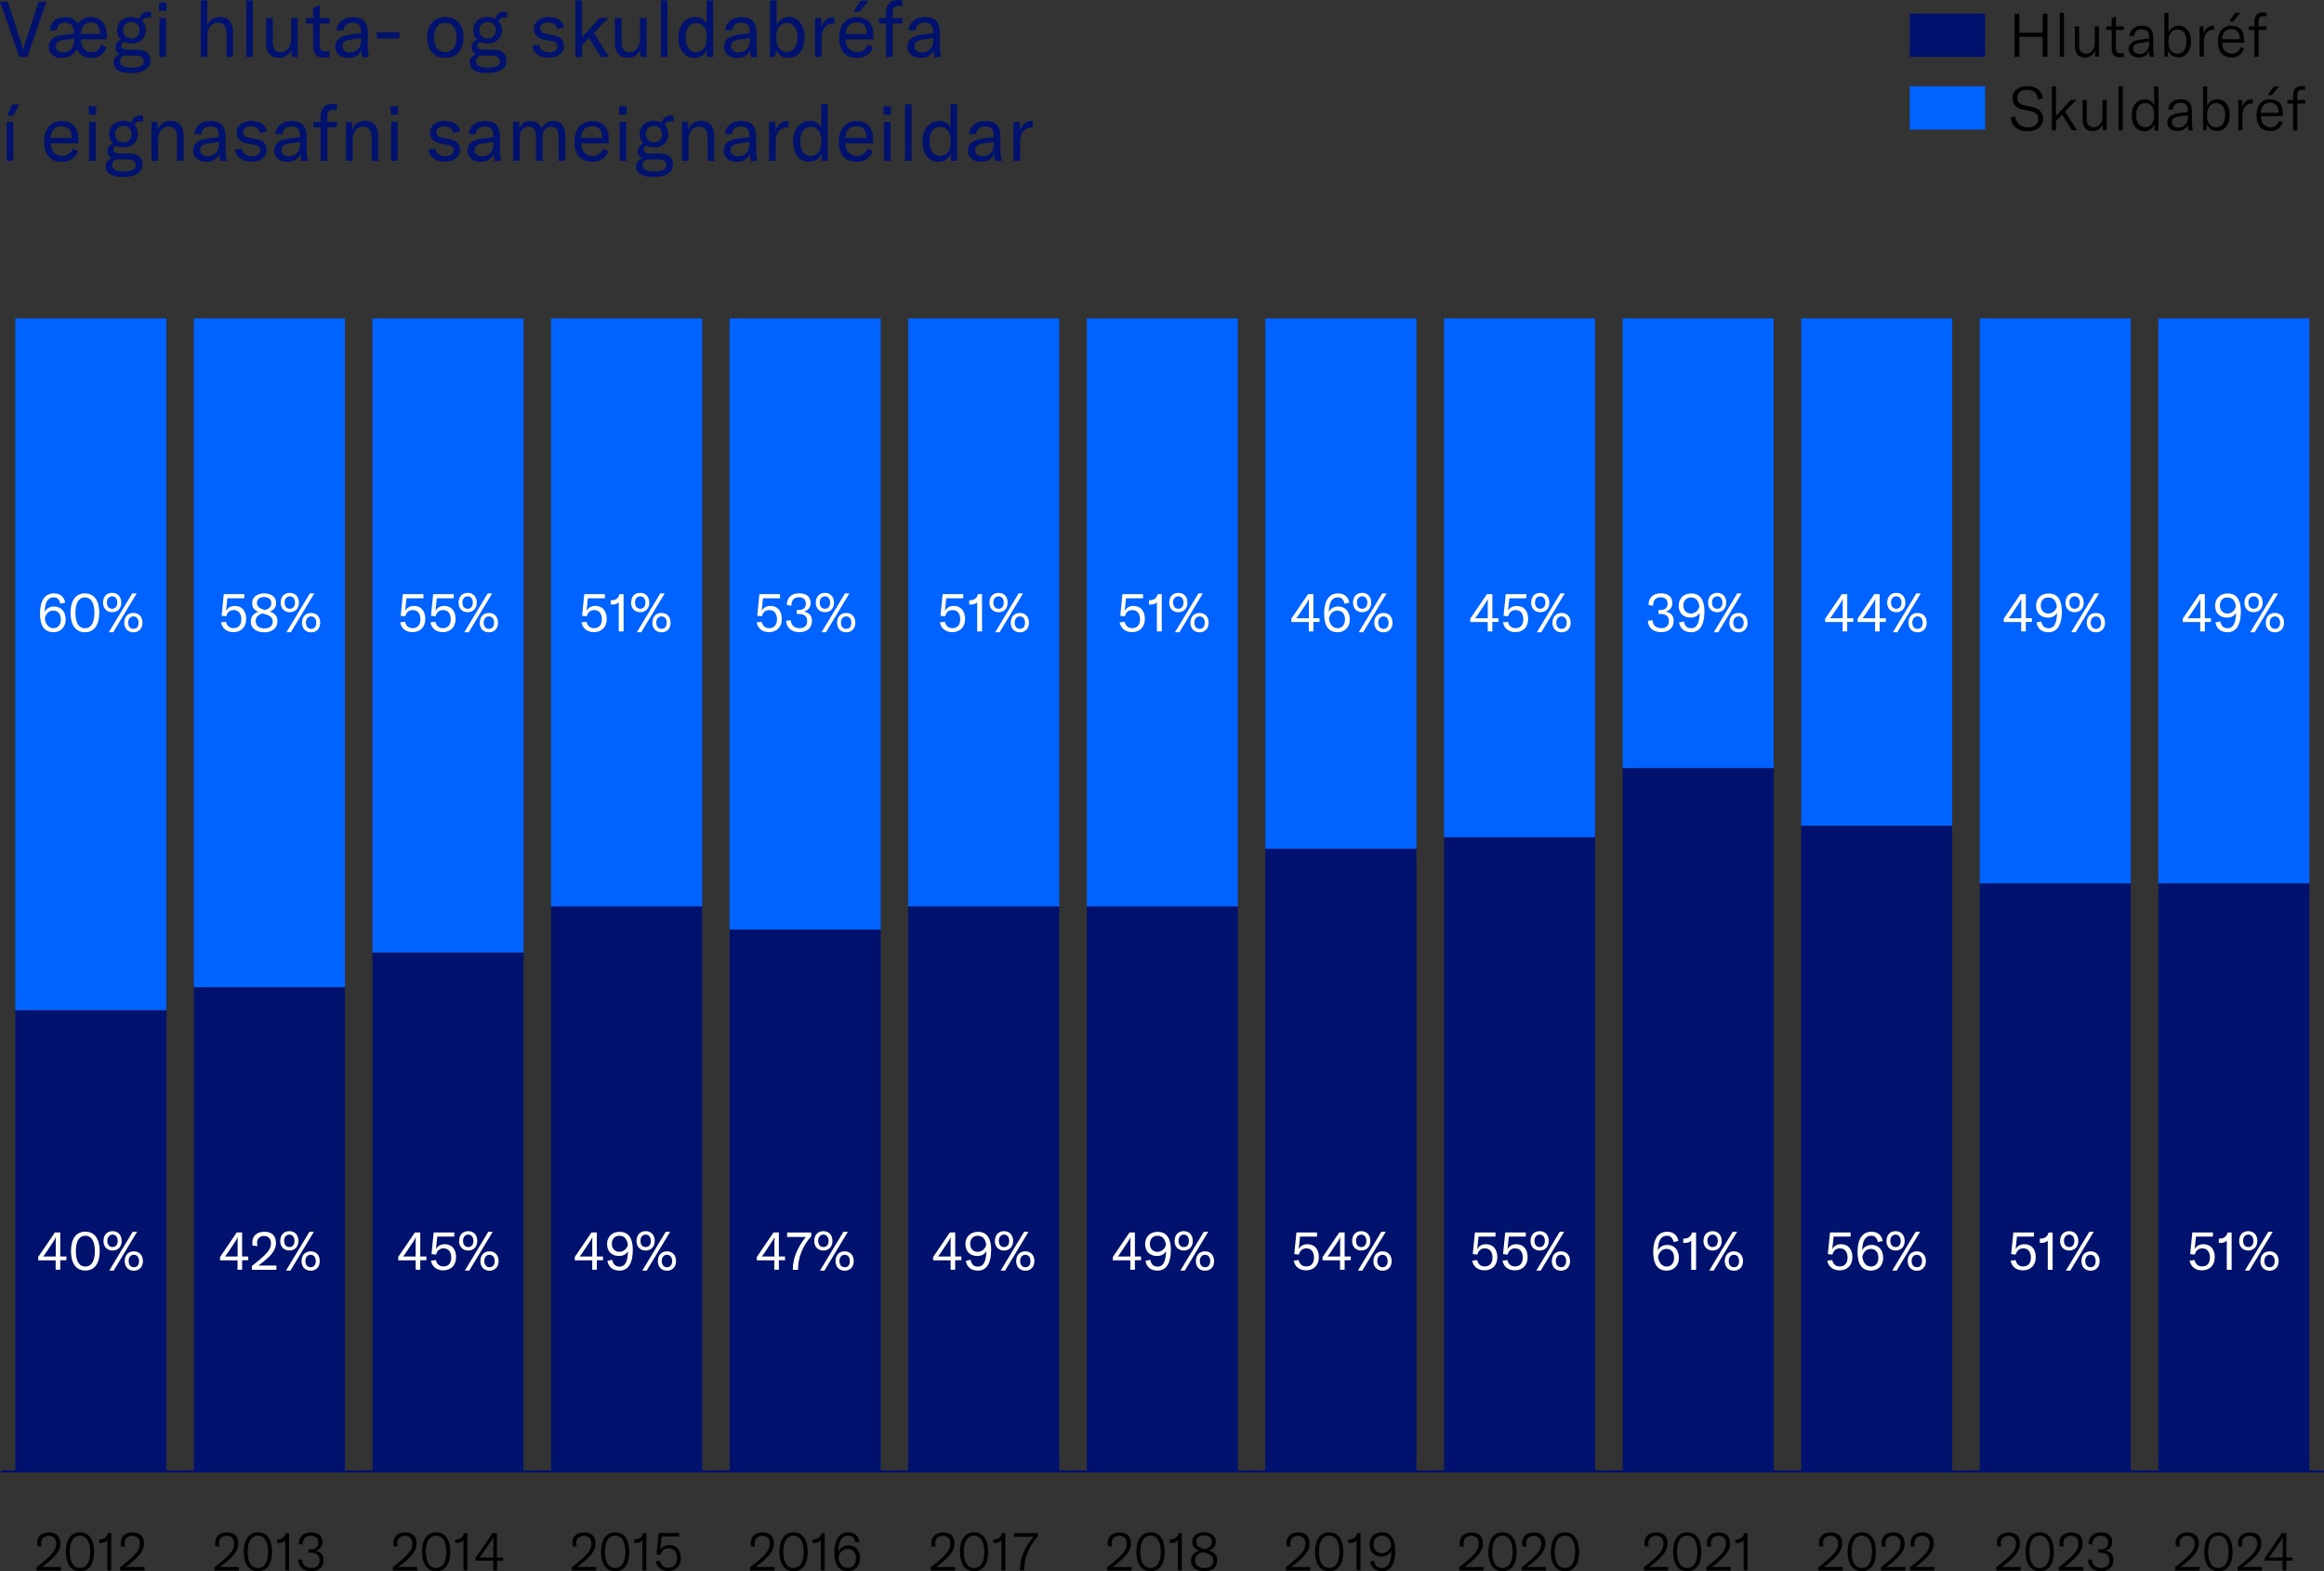 <?xml version="1.0" encoding="UTF-8"?>
<svg id="Layer_2" data-name="Layer 2" xmlns="http://www.w3.org/2000/svg" viewBox="0 0 268.48 181.52">
  <rect x="0" y="0" width="268.48" height="181.52" fill="#333333" stroke="none"/>
  <defs>
    <style>
      .cls-1 {
        stroke-width: .2px;
      }

      .cls-1, .cls-2, .cls-3, .cls-4 {
        fill: none;
        stroke-miterlimit: 10;
      }

      .cls-1, .cls-2, .cls-4 {
        stroke: #00126e;
      }

      .cls-2 {
        stroke-linecap: round;
        stroke-width: .2px;
      }

      .cls-5 {
        fill: #fff;
      }

      .cls-6 {
        fill: #0063ff;
      }

      .cls-3 {
        stroke: #0063ff;
      }

      .cls-3, .cls-4 {
        stroke-width: 5px;
      }

      .cls-7 {
        fill: #00126e;
      }
    </style>
  </defs>
  <g id="Layer_1-2" data-name="Layer 1">
    <line class="cls-4" x1="220.62" y1="4.07" x2="229.33" y2="4.07"/>
    <line class="cls-3" x1="220.62" y1="12.47" x2="229.33" y2="12.47"/>
    <path d="M236.53,6.56h-.55v-2.31h-2.7v2.31h-.54V1.58h.54v2.2h2.7V1.58h.55v4.97Z"/>
    <path d="M238.44,6.56h-.48V1.48h.48v5.08Z"/>
    <path d="M239.7,5.27v-2.22h.48v2.17c0,.69.32.99.8.99.64,0,1.02-.55,1.02-1.25v-1.91h.49v3.5h-.46v-.72c-.16.46-.6.81-1.13.81-.88,0-1.2-.53-1.2-1.37Z"/>
    <path d="M243.31,3.05h.64v-.92l.49-.21v1.13h.9v.41h-.9v2.1c0,.41.18.6.55.6.14,0,.24-.01.36-.04v.44c-.15.04-.29.06-.48.06-.68,0-.91-.41-.91-1.04v-2.12h-.64v-.41Z"/>
    <path d="M245.92,5.63c0-.34.15-.61.43-.78.25-.15.6-.25,1.15-.31l.78-.09v-.06c0-.72-.25-1.01-.85-1.01-.53,0-.85.27-.88.77h-.53c.04-.72.59-1.18,1.39-1.18.94,0,1.34.43,1.34,1.45v.91c0,.55.04.94.11,1.23h-.51c-.04-.19-.06-.44-.06-.7-.17.49-.62.78-1.22.78-.7,0-1.16-.41-1.16-1.01ZM248.28,5.03v-.22l-1,.14c-.59.08-.85.29-.85.67s.29.62.76.62c.65,0,1.09-.49,1.09-1.2Z"/>
    <path d="M250.5,5.86l-.09.7h-.37V1.48h.48v2.29c.18-.47.6-.8,1.18-.8.86,0,1.42.75,1.42,1.83s-.57,1.83-1.46,1.83c-.55,0-.99-.32-1.16-.78ZM252.6,4.81c0-.85-.38-1.4-1.05-1.4-.64,0-1.04.53-1.04,1.33v.17c0,.78.39,1.3,1.02,1.3.67,0,1.06-.55,1.06-1.4Z"/>
    <path d="M255.66,2.97s.08,0,.13,0v.48h-.06c-.34,0-.57.1-.75.27-.32.32-.39.79-.39,1.23v1.6h-.48v-3.5h.46v.85c.16-.54.55-.94,1.09-.94Z"/>
    <path d="M259.26,4.93h-2.54c0,.79.44,1.27,1.12,1.27.49,0,.84-.27.99-.75l.41.17c-.22.65-.73,1.02-1.44,1.02-.99,0-1.58-.64-1.58-1.81s.59-1.86,1.55-1.86,1.48.56,1.48,1.62v.34ZM258.76,4.47c0-.72-.36-1.11-.99-1.11s-1.04.45-1.06,1.17h2.04v-.06ZM257.98,2.49h-.46l.69-1h.6l-.83,1Z"/>
    <path d="M261.83,3.46h-.91v3.1h-.48v-3.1h-.66v-.41h.66v-.58c0-.63.37-1.04.98-1.04.15,0,.29.01.41.05v.42c-.12-.02-.24-.04-.35-.04-.39,0-.56.21-.56.67v.52h.91v.41Z"/>
    <path d="M232.28,13.56l.55-.08c.08.67.5,1.24,1.44,1.24.64,0,1.2-.29,1.2-.94s-.39-.85-1.01-.97l-.74-.15c-.71-.14-1.23-.53-1.23-1.33s.65-1.38,1.69-1.38c.97,0,1.72.43,1.8,1.44l-.55.1c-.07-.75-.49-1.11-1.27-1.11-.67,0-1.11.34-1.11.9,0,.5.28.78.88.91l.74.15c.76.15,1.35.49,1.35,1.38,0,.81-.61,1.44-1.78,1.44-1.25,0-1.89-.69-1.96-1.61Z"/>
    <path d="M238.23,13.25l-.71.71v1.1h-.48v-5.08h.48v3.4l1.7-1.83h.64l-1.29,1.34,1.38,2.16h-.6l-1.12-1.81Z"/>
    <path d="M240.59,13.77v-2.22h.48v2.17c0,.69.32.99.8.99.64,0,1.02-.55,1.02-1.25v-1.91h.49v3.5h-.46v-.72c-.16.46-.6.81-1.13.81-.88,0-1.2-.53-1.2-1.37Z"/>
    <path d="M245.23,15.06h-.48v-5.08h.48v5.08Z"/>
    <path d="M246.26,13.31c0-1.08.61-1.83,1.5-1.83.5,0,.89.23,1.1.72v-2.21h.49v5.08h-.46v-.74c-.2.52-.62.83-1.18.83-.87,0-1.44-.74-1.44-1.83ZM248.87,13.38v-.15c0-.8-.38-1.33-1.04-1.33s-1.05.53-1.05,1.4.39,1.4,1.04,1.4,1.04-.55,1.04-1.32Z"/>
    <path d="M250.39,14.13c0-.34.15-.61.43-.78.25-.15.6-.25,1.15-.31l.78-.09v-.06c0-.72-.25-1.01-.85-1.01-.53,0-.85.27-.88.77h-.53c.04-.72.59-1.18,1.39-1.18.94,0,1.34.43,1.34,1.45v.91c0,.55.04.94.11,1.23h-.51c-.04-.19-.06-.44-.06-.7-.17.49-.62.78-1.22.78-.7,0-1.16-.41-1.16-1.01ZM252.75,13.53v-.22l-1,.14c-.59.08-.85.29-.85.67s.29.62.76.62c.65,0,1.09-.49,1.09-1.2Z"/>
    <path d="M254.97,14.36l-.09.7h-.37v-5.08h.48v2.29c.18-.47.6-.8,1.18-.8.86,0,1.42.75,1.42,1.83s-.57,1.83-1.46,1.83c-.55,0-.99-.32-1.16-.78ZM257.07,13.31c0-.85-.38-1.4-1.05-1.4-.64,0-1.04.53-1.04,1.33v.17c0,.78.39,1.3,1.02,1.3.67,0,1.06-.55,1.06-1.4Z"/>
    <path d="M260.13,11.47s.08,0,.13,0v.48h-.06c-.34,0-.57.1-.75.27-.32.32-.39.79-.39,1.23v1.6h-.48v-3.5h.46v.85c.16-.54.55-.94,1.08-.94Z"/>
    <path d="M263.73,13.43h-2.54c0,.79.44,1.27,1.12,1.27.49,0,.84-.27.99-.75l.41.17c-.22.65-.73,1.02-1.44,1.02-.99,0-1.58-.64-1.58-1.81s.59-1.86,1.55-1.86,1.48.56,1.48,1.62v.34ZM263.23,12.97c0-.72-.36-1.11-.99-1.11s-1.04.45-1.06,1.17h2.04v-.06ZM262.45,10.99h-.46l.69-1h.6l-.83,1Z"/>
    <path d="M266.3,11.96h-.91v3.1h-.48v-3.1h-.66v-.41h.66v-.58c0-.63.37-1.04.98-1.04.15,0,.29.01.41.05v.42c-.12-.02-.24-.04-.35-.04-.39,0-.56.21-.56.67v.52h.91v.41Z"/>
    <line class="cls-2" x1=".18" y1="169.98" x2="268.38" y2="169.98"/>
    <line class="cls-1" x1=".18" y1="169.98" x2="268.38" y2="169.98"/>
    <g>
      <g>
        <rect class="cls-7" x="1.77" y="116.7" width="17.45" height="53.28"/>
        <rect class="cls-7" x="22.4" y="114.04" width="17.45" height="55.94"/>
        <rect class="cls-7" x="43.03" y="110.04" width="17.45" height="59.94"/>
        <rect class="cls-7" x="63.66" y="104.71" width="17.45" height="65.27"/>
        <rect class="cls-7" x="84.29" y="107.38" width="17.45" height="62.6"/>
        <rect class="cls-7" x="104.92" y="104.71" width="17.45" height="65.27"/>
        <rect class="cls-7" x="125.55" y="104.71" width="17.45" height="65.27"/>
        <rect class="cls-7" x="146.18" y="98.05" width="17.45" height="71.93"/>
        <rect class="cls-7" x="166.82" y="96.72" width="17.45" height="73.26"/>
        <rect class="cls-7" x="187.45" y="88.73" width="17.45" height="81.25"/>
        <rect class="cls-7" x="208.08" y="95.39" width="17.45" height="74.59"/>
        <rect class="cls-7" x="228.71" y="102.05" width="17.45" height="67.93"/>
        <rect class="cls-7" x="249.34" y="102.05" width="17.45" height="67.93"/>
      </g>
      <g>
        <rect class="cls-6" x="1.77" y="36.78" width="17.45" height="79.92"/>
        <rect class="cls-6" x="22.4" y="36.78" width="17.45" height="77.26"/>
        <rect class="cls-6" x="43.03" y="36.78" width="17.45" height="73.26"/>
        <rect class="cls-6" x="63.66" y="36.78" width="17.45" height="67.93"/>
        <rect class="cls-6" x="84.29" y="36.78" width="17.45" height="70.6"/>
        <rect class="cls-6" x="104.92" y="36.78" width="17.45" height="67.93"/>
        <rect class="cls-6" x="125.55" y="36.78" width="17.45" height="67.93"/>
        <rect class="cls-6" x="146.18" y="36.78" width="17.45" height="61.27"/>
        <rect class="cls-6" x="166.82" y="36.78" width="17.45" height="59.94"/>
        <rect class="cls-6" x="187.45" y="36.78" width="17.45" height="51.95"/>
        <rect class="cls-6" x="208.08" y="36.78" width="17.45" height="58.61"/>
        <rect class="cls-6" x="228.71" y="36.78" width="17.45" height="65.27"/>
        <rect class="cls-6" x="249.34" y="36.78" width="17.45" height="65.27"/>
      </g>
    </g>
    <g>
      <g>
        <path d="M251.27,181.05c.43-.31,1.01-.79,1.55-1.31.52-.52.72-.91.72-1.42,0-.56-.32-.89-.86-.89s-.89.33-.89.84c0,.11.02.24.05.4l-.46-.04c-.03-.12-.04-.24-.04-.36,0-.76.51-1.23,1.37-1.23s1.31.46,1.31,1.28c0,.59-.29,1.1-.9,1.7-.36.35-.77.7-1.23,1.01h2.2v.41h-2.81v-.38Z"/>
        <path d="M254.65,179.27c0-1.38.57-2.24,1.64-2.24s1.63.87,1.63,2.25-.56,2.24-1.63,2.24-1.64-.87-1.64-2.25ZM257.46,179.28c0-1.15-.4-1.87-1.18-1.87s-1.18.71-1.18,1.86.4,1.87,1.18,1.87,1.18-.71,1.18-1.86Z"/>
        <path d="M258.49,181.05c.43-.31,1.01-.79,1.55-1.31.52-.52.72-.91.72-1.42,0-.56-.32-.89-.86-.89s-.89.33-.89.84c0,.11.02.24.05.4l-.46-.04c-.03-.12-.04-.24-.04-.36,0-.76.51-1.23,1.37-1.23s1.31.46,1.31,1.28c0,.59-.29,1.1-.9,1.7-.36.35-.77.7-1.23,1.01h2.2v.41h-2.81v-.38Z"/>
        <path d="M264.13,180.3v1.13h-.43v-1.13h-2.06v-.32l1.98-2.86h.5v2.82h.72v.36h-.72ZM263.72,177.58h-.01c-.07.18-.14.29-.27.48l-.98,1.41c-.14.21-.23.34-.35.47h1.6v-1.79c0-.29,0-.37.01-.57Z"/>
      </g>
      <g>
        <path d="M230.62,181.05c.43-.31,1.01-.79,1.55-1.31.52-.52.72-.91.72-1.42,0-.56-.32-.89-.86-.89s-.89.33-.89.84c0,.11.02.24.05.4l-.46-.04c-.03-.12-.04-.24-.04-.36,0-.76.51-1.23,1.37-1.23s1.31.46,1.31,1.28c0,.59-.29,1.1-.9,1.7-.36.35-.77.7-1.23,1.01h2.2v.41h-2.81v-.38Z"/>
        <path d="M234,179.27c0-1.38.57-2.24,1.64-2.24s1.63.87,1.63,2.25-.56,2.24-1.63,2.24-1.64-.87-1.64-2.25ZM236.81,179.28c0-1.15-.4-1.87-1.18-1.87s-1.18.71-1.18,1.86.4,1.87,1.18,1.87,1.18-.71,1.18-1.86Z"/>
        <path d="M237.84,181.05c.43-.31,1.01-.79,1.55-1.31.52-.52.72-.91.72-1.42,0-.56-.32-.89-.86-.89s-.89.33-.89.84c0,.11.02.24.05.4l-.46-.04c-.03-.12-.04-.24-.04-.36,0-.76.51-1.23,1.37-1.23s1.31.46,1.31,1.28c0,.59-.29,1.1-.9,1.7-.36.35-.77.7-1.23,1.01h2.2v.41h-2.81v-.38Z"/>
        <path d="M241.21,180.2l.45-.05c.02.61.43.99,1.06.99s.97-.32.97-.9c0-.54-.35-.86-1.01-.86h-.27v-.38h.24c.59,0,.9-.3.9-.79s-.32-.79-.88-.79c-.6,0-.95.37-.95,1.03l-.43-.09c0-.82.53-1.33,1.41-1.33s1.31.43,1.31,1.13c0,.5-.31.89-.81.99.6.09.95.45.95,1.07,0,.82-.55,1.3-1.44,1.3s-1.47-.51-1.49-1.32Z"/>
      </g>
      <g>
        <path d="M210.07,181.05c.43-.31,1.01-.79,1.55-1.31.52-.52.72-.91.72-1.42,0-.56-.32-.89-.86-.89s-.89.33-.89.84c0,.11.02.24.05.4l-.46-.04c-.03-.12-.04-.24-.04-.36,0-.76.51-1.23,1.37-1.23s1.31.46,1.31,1.28c0,.59-.29,1.1-.9,1.7-.36.35-.77.7-1.23,1.01h2.2v.41h-2.81v-.38Z"/>
        <path d="M213.45,179.27c0-1.38.57-2.24,1.64-2.24s1.63.87,1.63,2.25-.56,2.24-1.63,2.24-1.64-.87-1.64-2.25ZM216.26,179.28c0-1.15-.4-1.87-1.18-1.87s-1.18.71-1.18,1.86.4,1.87,1.18,1.87,1.18-.71,1.18-1.86Z"/>
        <path d="M217.29,181.05c.43-.31,1.01-.79,1.55-1.31.52-.52.72-.91.72-1.42,0-.56-.32-.89-.86-.89s-.89.33-.89.84c0,.11.02.24.05.4l-.46-.04c-.03-.12-.04-.24-.04-.36,0-.76.51-1.23,1.37-1.23s1.31.46,1.31,1.28c0,.59-.29,1.1-.9,1.7-.36.35-.77.7-1.23,1.01h2.2v.41h-2.81v-.38Z"/>
        <path d="M220.65,181.05c.43-.31,1.01-.79,1.55-1.31.52-.52.72-.91.72-1.42,0-.56-.32-.89-.86-.89s-.89.33-.89.84c0,.11.02.24.05.4l-.46-.04c-.03-.12-.04-.24-.04-.36,0-.76.51-1.23,1.37-1.23s1.31.46,1.31,1.28c0,.59-.29,1.1-.9,1.7-.36.35-.77.7-1.23,1.01h2.2v.41h-2.81v-.38Z"/>
      </g>
      <g>
        <path d="M189.9,181.05c.43-.31,1.01-.79,1.55-1.31.52-.52.72-.91.72-1.42,0-.56-.32-.89-.86-.89s-.89.33-.89.84c0,.11.02.24.05.4l-.46-.04c-.03-.12-.04-.24-.04-.36,0-.76.51-1.23,1.37-1.23s1.31.46,1.31,1.28c0,.59-.29,1.1-.9,1.7-.36.35-.77.7-1.23,1.01h2.2v.41h-2.81v-.38Z"/>
        <path d="M193.28,179.27c0-1.38.57-2.24,1.64-2.24s1.63.87,1.63,2.25-.56,2.24-1.63,2.24-1.64-.87-1.64-2.25ZM196.09,179.28c0-1.15-.4-1.87-1.18-1.87s-1.18.71-1.18,1.86.4,1.87,1.18,1.87,1.18-.71,1.18-1.86Z"/>
        <path d="M197.12,181.05c.43-.31,1.01-.79,1.55-1.31.52-.52.72-.91.72-1.42,0-.56-.32-.89-.86-.89s-.89.33-.89.84c0,.11.02.24.05.4l-.46-.04c-.03-.12-.04-.24-.04-.36,0-.76.51-1.23,1.37-1.23s1.31.46,1.31,1.28c0,.59-.29,1.1-.9,1.7-.36.35-.77.7-1.23,1.01h2.2v.41h-2.81v-.38Z"/>
        <path d="M201.44,177.92c-.14.22-.49.34-.76.34h-.2v-.41h.12c.43,0,.81-.27.9-.73h.38v4.31h-.45v-3.51Z"/>
      </g>
      <g>
        <path d="M168.56,181.05c.43-.31,1.01-.79,1.55-1.31.52-.52.72-.91.72-1.42,0-.56-.32-.89-.86-.89s-.89.33-.89.84c0,.11.02.24.05.4l-.46-.04c-.03-.12-.04-.24-.04-.36,0-.76.51-1.23,1.37-1.23s1.31.46,1.31,1.28c0,.59-.29,1.1-.9,1.7-.36.35-.77.7-1.23,1.01h2.2v.41h-2.81v-.38Z"/>
        <path d="M171.94,179.27c0-1.38.57-2.24,1.64-2.24s1.63.87,1.63,2.25-.56,2.24-1.63,2.24-1.64-.87-1.64-2.25ZM174.75,179.28c0-1.15-.4-1.87-1.18-1.87s-1.18.71-1.18,1.86.4,1.87,1.18,1.87,1.18-.71,1.18-1.86Z"/>
        <path d="M175.78,181.05c.43-.31,1.01-.79,1.55-1.31.52-.52.72-.91.72-1.42,0-.56-.32-.89-.86-.89s-.89.33-.89.84c0,.11.02.24.05.4l-.46-.04c-.03-.12-.04-.24-.04-.36,0-.76.51-1.23,1.37-1.23s1.31.46,1.31,1.28c0,.59-.29,1.1-.9,1.7-.36.35-.77.7-1.23,1.01h2.2v.41h-2.81v-.38Z"/>
        <path d="M179.16,179.27c0-1.38.57-2.24,1.64-2.24s1.63.87,1.63,2.25-.56,2.24-1.63,2.24-1.64-.87-1.64-2.25ZM181.97,179.28c0-1.15-.4-1.87-1.18-1.87s-1.18.71-1.18,1.86.4,1.87,1.18,1.87,1.18-.71,1.18-1.86Z"/>
      </g>
      <g>
        <path d="M148.54,181.05c.43-.31,1.01-.79,1.55-1.31.52-.52.72-.91.72-1.42,0-.56-.32-.89-.86-.89s-.89.33-.89.84c0,.11.02.24.05.4l-.46-.04c-.03-.12-.04-.24-.04-.36,0-.76.51-1.23,1.37-1.23s1.31.46,1.31,1.28c0,.59-.29,1.1-.9,1.7-.36.35-.77.7-1.23,1.01h2.2v.41h-2.81v-.38Z"/>
        <path d="M151.92,179.27c0-1.38.57-2.24,1.64-2.24s1.63.87,1.63,2.25-.56,2.24-1.63,2.24-1.64-.87-1.64-2.25ZM154.73,179.28c0-1.15-.4-1.87-1.18-1.87s-1.18.71-1.18,1.86.4,1.87,1.18,1.87,1.18-.71,1.18-1.86Z"/>
        <path d="M156.73,177.92c-.14.22-.49.34-.76.34h-.2v-.41h.12c.43,0,.81-.27.9-.73h.38v4.31h-.45v-3.51Z"/>
        <path d="M161.19,179.2c0,1.32-.44,2.32-1.53,2.32-.77,0-1.24-.4-1.38-1.13l.46-.09c.09.5.34.84.92.84.76,0,1.07-.77,1.07-1.93v-.06c-.2.46-.63.67-1.13.67-.79,0-1.38-.5-1.38-1.39,0-.8.55-1.41,1.42-1.41,1.02,0,1.54.71,1.54,2.17ZM160.71,178.51c-.07-.59-.35-1.1-1.07-1.1-.59,0-.96.42-.96,1.02,0,.63.4,1.01.97,1.01.51,0,.95-.37,1.06-.92Z"/>
      </g>
      <g>
        <path d="M127.9,181.05c.43-.31,1.01-.79,1.55-1.31.52-.52.72-.91.72-1.42,0-.56-.32-.89-.86-.89s-.89.33-.89.84c0,.11.02.24.05.4l-.46-.04c-.03-.12-.04-.24-.04-.36,0-.76.51-1.23,1.37-1.23s1.31.46,1.31,1.28c0,.59-.29,1.1-.9,1.7-.36.35-.77.7-1.23,1.01h2.2v.41h-2.81v-.38Z"/>
        <path d="M131.28,179.27c0-1.38.57-2.24,1.64-2.24s1.63.87,1.63,2.25-.56,2.24-1.63,2.24-1.64-.87-1.64-2.25ZM134.1,179.28c0-1.15-.4-1.87-1.18-1.87s-1.18.71-1.18,1.86.4,1.87,1.18,1.87,1.18-.71,1.18-1.86Z"/>
        <path d="M136.09,177.92c-.14.22-.49.34-.76.34h-.2v-.41h.12c.43,0,.81-.27.9-.73h.38v4.31h-.45v-3.51Z"/>
        <path d="M140.62,180.3c0,.74-.58,1.22-1.5,1.22s-1.53-.46-1.53-1.2c0-.59.32-.99.94-1.16-.55-.22-.79-.54-.79-1.05,0-.65.54-1.09,1.36-1.09s1.36.42,1.36,1.08c0,.51-.29.86-.82,1.01.69.23.98.58.98,1.18ZM140.17,180.3c0-.45-.25-.71-.84-.88l-.38-.12c-.63.2-.89.49-.89.95,0,.55.42.9,1.07.9s1.05-.32,1.05-.86ZM138.98,178.92l.22.07c.6-.2.8-.43.8-.86,0-.47-.34-.76-.91-.76s-.89.29-.89.74c0,.41.23.64.78.81Z"/>
      </g>
      <g>
        <path d="M107.52,181.05c.43-.31,1.01-.79,1.55-1.31.52-.52.72-.91.72-1.42,0-.56-.32-.89-.86-.89s-.89.33-.89.84c0,.11.02.24.05.4l-.46-.04c-.03-.12-.04-.24-.04-.36,0-.76.51-1.23,1.37-1.23s1.31.46,1.31,1.28c0,.59-.29,1.1-.9,1.7-.36.35-.77.7-1.23,1.01h2.2v.41h-2.81v-.38Z"/>
        <path d="M110.89,179.27c0-1.38.57-2.24,1.64-2.24s1.63.87,1.63,2.25-.56,2.24-1.63,2.24-1.64-.87-1.64-2.25ZM113.71,179.28c0-1.15-.4-1.87-1.18-1.87s-1.18.71-1.18,1.86.4,1.87,1.18,1.87,1.18-.71,1.18-1.86Z"/>
        <path d="M115.7,177.92c-.14.22-.49.34-.76.34h-.2v-.41h.12c.43,0,.81-.27.9-.73h.38v4.31h-.45v-3.51Z"/>
        <path d="M117.83,181.36c0-1.38.58-2.65,1.56-3.82h-2.26v-.42h2.77v.37c-1.01,1.1-1.57,2.44-1.57,3.83v.11h-.5v-.07Z"/>
      </g>
      <g>
        <path d="M86.66,181.05c.43-.31,1.01-.79,1.55-1.31.52-.52.72-.91.72-1.42,0-.56-.32-.89-.86-.89s-.89.33-.89.84c0,.11.02.24.05.4l-.46-.04c-.03-.12-.04-.24-.04-.36,0-.76.51-1.23,1.37-1.23s1.31.46,1.31,1.28c0,.59-.29,1.1-.9,1.7-.36.35-.77.7-1.23,1.01h2.2v.41h-2.81v-.38Z"/>
        <path d="M90.04,179.27c0-1.38.57-2.24,1.64-2.24s1.63.87,1.63,2.25-.56,2.24-1.63,2.24-1.64-.87-1.64-2.25ZM92.85,179.28c0-1.15-.4-1.87-1.18-1.87s-1.18.71-1.18,1.86.4,1.87,1.18,1.87,1.18-.71,1.18-1.86Z"/>
        <path d="M94.84,177.92c-.14.22-.49.34-.76.34h-.2v-.41h.12c.43,0,.81-.27.9-.73h.38v4.31h-.45v-3.51Z"/>
        <path d="M99.35,180.02c0,.89-.57,1.49-1.41,1.49-1.02,0-1.55-.74-1.55-2.16s.57-2.33,1.59-2.33c.72,0,1.18.38,1.31,1.08l-.46.09c-.11-.53-.38-.79-.85-.79-.74,0-1.14.66-1.13,1.9.19-.47.61-.76,1.17-.76.81,0,1.34.58,1.34,1.47ZM98.89,180.03c0-.68-.37-1.1-.97-1.1-.53,0-.92.37-1.06.99.09.76.49,1.21,1.08,1.21s.94-.43.94-1.1Z"/>
      </g>
      <g>
        <path d="M66.05,181.05c.43-.31,1.01-.79,1.55-1.31.52-.52.72-.91.72-1.42,0-.56-.32-.89-.86-.89s-.89.33-.89.84c0,.11.02.24.05.4l-.46-.04c-.03-.12-.04-.24-.04-.36,0-.76.51-1.23,1.37-1.23s1.31.46,1.31,1.28c0,.59-.29,1.1-.9,1.7-.36.35-.77.7-1.23,1.01h2.2v.41h-2.81v-.38Z"/>
        <path d="M69.43,179.27c0-1.38.57-2.24,1.64-2.24s1.63.87,1.63,2.25-.56,2.24-1.63,2.24-1.64-.87-1.64-2.25ZM72.24,179.28c0-1.15-.4-1.87-1.18-1.87s-1.18.71-1.18,1.86.4,1.87,1.18,1.87,1.18-.71,1.18-1.86Z"/>
        <path d="M74.23,177.92c-.14.22-.49.34-.76.34h-.2v-.41h.12c.43,0,.81-.27.9-.73h.38v4.31h-.45v-3.51Z"/>
        <path d="M75.79,180.38l.47-.05c.09.47.42.79.96.79.62,0,.99-.43.99-1.12s-.33-1.13-.97-1.13c-.49,0-.83.3-.95.77l-.44-.04.25-2.5h2.35v.4h-2.01l-.17,1.62c.21-.42.58-.63,1.07-.63.82,0,1.31.57,1.31,1.49s-.58,1.52-1.47,1.52c-.76,0-1.29-.44-1.41-1.13Z"/>
      </g>
      <g>
        <path d="M45.37,181.05c.43-.31,1.01-.79,1.55-1.31.52-.52.72-.91.72-1.42,0-.56-.32-.89-.86-.89s-.89.33-.89.84c0,.11.02.24.05.4l-.46-.04c-.03-.12-.04-.24-.04-.36,0-.76.51-1.23,1.37-1.23s1.31.46,1.31,1.28c0,.59-.29,1.1-.9,1.7-.36.35-.77.7-1.23,1.01h2.2v.41h-2.81v-.38Z"/>
        <path d="M48.75,179.27c0-1.38.57-2.24,1.64-2.24s1.63.87,1.63,2.25-.56,2.24-1.63,2.24-1.64-.87-1.64-2.25ZM51.56,179.28c0-1.15-.4-1.87-1.18-1.87s-1.18.71-1.18,1.86.4,1.87,1.18,1.87,1.18-.71,1.18-1.86Z"/>
        <path d="M53.55,177.92c-.14.22-.49.34-.76.34h-.2v-.41h.12c.43,0,.81-.27.9-.73h.38v4.31h-.45v-3.51Z"/>
        <path d="M57.42,180.3v1.13h-.43v-1.13h-2.06v-.32l1.98-2.86h.5v2.82h.72v.36h-.72ZM57,177.58h-.01c-.07.18-.14.29-.27.48l-.98,1.41c-.14.21-.23.34-.35.47h1.6v-1.79c0-.29,0-.37.01-.57Z"/>
      </g>
      <g>
        <path d="M24.78,181.05c.43-.31,1.01-.79,1.55-1.31.52-.52.72-.91.72-1.42,0-.56-.32-.89-.86-.89s-.89.33-.89.84c0,.11.02.24.05.4l-.46-.04c-.03-.12-.04-.24-.04-.36,0-.76.51-1.23,1.37-1.23s1.31.46,1.31,1.28c0,.59-.29,1.1-.9,1.7-.36.35-.77.7-1.23,1.01h2.2v.41h-2.81v-.38Z"/>
        <path d="M28.16,179.27c0-1.38.57-2.24,1.64-2.24s1.63.87,1.63,2.25-.56,2.24-1.63,2.24-1.64-.87-1.64-2.25ZM30.97,179.28c0-1.15-.4-1.87-1.18-1.87s-1.18.71-1.18,1.86.4,1.87,1.18,1.87,1.18-.71,1.18-1.86Z"/>
        <path d="M32.96,177.92c-.14.22-.49.34-.76.34h-.2v-.41h.12c.43,0,.81-.27.9-.73h.38v4.31h-.45v-3.51Z"/>
        <path d="M34.44,180.2l.45-.05c.02.61.43.99,1.06.99s.97-.32.97-.9c0-.54-.35-.86-1.01-.86h-.27v-.38h.24c.59,0,.9-.3.9-.79s-.32-.79-.88-.79c-.6,0-.95.37-.95,1.03l-.43-.09c0-.82.53-1.33,1.41-1.33s1.31.43,1.31,1.13c0,.5-.31.89-.81.99.6.09.95.45.95,1.07,0,.82-.55,1.3-1.44,1.3s-1.47-.51-1.49-1.32Z"/>
      </g>
      <g>
        <path d="M4.22,181.05c.43-.31,1.01-.79,1.55-1.31.52-.52.72-.91.72-1.42,0-.56-.32-.89-.86-.89s-.89.33-.89.84c0,.11.02.24.05.4l-.46-.04c-.03-.12-.04-.24-.04-.36,0-.76.51-1.23,1.37-1.23s1.31.46,1.31,1.28c0,.59-.29,1.1-.9,1.7-.36.35-.77.7-1.23,1.01h2.2v.41h-2.81v-.38Z"/>
        <path d="M7.6,179.27c0-1.38.57-2.24,1.64-2.24s1.63.87,1.63,2.25-.56,2.24-1.63,2.24-1.64-.87-1.64-2.25ZM10.42,179.28c0-1.15-.4-1.87-1.18-1.87s-1.18.71-1.18,1.86.4,1.87,1.18,1.87,1.18-.71,1.18-1.86Z"/>
        <path d="M12.41,177.92c-.14.22-.49.34-.76.34h-.2v-.41h.12c.43,0,.81-.27.9-.73h.38v4.31h-.45v-3.51Z"/>
        <path d="M13.88,181.05c.43-.31,1.01-.79,1.55-1.31.52-.52.72-.91.72-1.42,0-.56-.32-.89-.86-.89s-.89.33-.89.84c0,.11.02.24.05.4l-.46-.04c-.03-.12-.04-.24-.04-.36,0-.76.51-1.23,1.37-1.23s1.31.46,1.31,1.28c0,.59-.29,1.1-.9,1.7-.36.35-.77.7-1.23,1.01h2.2v.41h-2.81v-.38Z"/>
      </g>
    </g>
    <path class="cls-7" d="M0,.19h.9l1.53,4.7c.13.38.19.63.23.86h.04c.04-.23.11-.49.23-.86L4.47.19h.9l-2.21,6.39h-.94L0,.19Z"/>
    <path class="cls-7" d="M12.35,4.55h-3.02c0,.88.5,1.47,1.25,1.47.53,0,.93-.31,1.11-.85l.63.28c-.3.82-.93,1.25-1.79,1.25-.82,0-1.38-.38-1.67-1.05-.3.7-.95,1.05-1.74,1.05-.9,0-1.49-.49-1.49-1.29,0-.74.5-1.24,1.6-1.36l1.32-.14v-.14c0-.78-.33-1.15-1.02-1.15-.61,0-.96.31-.99.88h-.78c.07-.95.7-1.52,1.78-1.52.73,0,1.2.25,1.47.75.32-.49.82-.75,1.5-.75,1.16,0,1.83.8,1.83,2.17v.41ZM8.57,4.47l-1.11.13c-.75.09-1.02.33-1.02.81,0,.38.34.65.83.65.58,0,1.3-.35,1.3-1.44v-.14ZM10.52,2.57c-.67,0-1.16.5-1.19,1.35h2.22c.02-.83-.37-1.35-1.04-1.35Z"/>
    <path class="cls-7" d="M16.44,2.43c.27.27.41.64.41,1.06,0,.87-.62,1.54-1.67,1.54-.33,0-.62-.07-.86-.19-.19.08-.32.23-.32.44,0,.25.19.46.75.46h1.1c1.02,0,1.53.46,1.53,1.27s-.67,1.43-2.23,1.43-2.03-.59-2.03-1.23c0-.42.25-.78.73-.94-.38-.17-.52-.46-.52-.78,0-.45.26-.76.64-.9-.29-.28-.44-.66-.44-1.1,0-.87.62-1.52,1.67-1.52.34,0,.63.07.88.19.14-.46.47-.82,1.07-.82.1,0,.2,0,.3.04v.67c-.09-.02-.2-.04-.32-.04-.34,0-.57.13-.68.42ZM14.72,6.42c-.14,0-.26,0-.38-.02-.32.14-.48.41-.48.68,0,.56.56.74,1.37.74,1.1,0,1.38-.34,1.38-.75s-.32-.65-.94-.65h-.95ZM16.13,3.5c0-.55-.37-.95-.95-.95s-.95.39-.95.94.37.95.95.95.95-.4.95-.95Z"/>
    <path class="cls-7" d="M18.37.28h.87v.96h-.87V.28ZM18.42,2.08h.76v4.5h-.76V2.08Z"/>
    <path class="cls-7" d="M23.19.05h.76v2.87c.27-.63.77-.95,1.48-.95.97,0,1.49.62,1.49,1.81v2.8h-.76v-2.75c0-.79-.33-1.21-.98-1.21-.77,0-1.22.58-1.22,1.6v2.35h-.76V.05Z"/>
    <path class="cls-7" d="M29.21,6.58h-.76V.05h.76v6.53Z"/>
    <path class="cls-7" d="M30.74,4.95v-2.87h.77v2.78c0,.76.32,1.17.92,1.17.72,0,1.21-.61,1.21-1.53v-2.42h.76v4.5h-.72v-.85c-.21.55-.77.95-1.4.95-1.13,0-1.54-.68-1.54-1.74Z"/>
    <path class="cls-7" d="M35.34,2.08h.84V.9l.76-.32v1.5h1.13v.63h-1.13v2.49c0,.51.2.74.66.74.2,0,.32-.03.47-.06v.7c-.2.05-.38.08-.67.08-.97,0-1.22-.59-1.22-1.43v-2.52h-.84v-.63Z"/>
    <path class="cls-7" d="M38.74,5.37c0-.45.22-.84.63-1.06.34-.17.77-.28,1.51-.37l.84-.1v-.07c0-.83-.3-1.16-.99-1.16-.61,0-.99.32-1.03.89h-.82c.06-.92.78-1.52,1.84-1.52,1.23,0,1.77.56,1.77,1.87v1.22c0,.69.04,1.17.15,1.52h-.8c-.04-.23-.06-.53-.07-.82-.21.58-.77.93-1.51.93-.92,0-1.52-.52-1.52-1.32ZM41.73,4.62v-.23l-1.22.18c-.67.1-.95.33-.95.77s.33.71.88.71c.78,0,1.3-.57,1.3-1.44Z"/>
    <path class="cls-7" d="M46.15,3.72v.72h-2.6v-.72h2.6Z"/>
    <path class="cls-7" d="M49.35,4.33c0-1.47.83-2.36,2.1-2.36s2.1.89,2.1,2.36-.83,2.36-2.1,2.36-2.1-.89-2.1-2.36ZM52.73,4.33c0-1.12-.48-1.69-1.29-1.69s-1.29.58-1.29,1.69.48,1.69,1.29,1.69,1.29-.58,1.29-1.69Z"/>
    <path class="cls-7" d="M57.58,2.43c.27.27.41.64.41,1.06,0,.87-.62,1.54-1.67,1.54-.33,0-.62-.07-.86-.19-.19.08-.32.23-.32.44,0,.25.19.46.75.46h1.1c1.02,0,1.53.46,1.53,1.27s-.67,1.43-2.23,1.43-2.03-.59-2.03-1.23c0-.42.25-.78.73-.94-.38-.17-.52-.46-.52-.78,0-.45.26-.76.64-.9-.29-.28-.44-.66-.44-1.1,0-.87.62-1.52,1.67-1.52.34,0,.63.07.88.19.14-.46.47-.82,1.07-.82.1,0,.2,0,.3.04v.67c-.09-.02-.2-.04-.32-.04-.34,0-.57.13-.68.42ZM55.86,6.42c-.14,0-.26,0-.38-.02-.32.14-.48.41-.48.68,0,.56.56.74,1.37.74,1.1,0,1.38-.34,1.38-.75s-.32-.65-.94-.65h-.95ZM57.28,3.5c0-.55-.37-.95-.95-.95s-.95.39-.95.94.37.95.95.95.95-.4.95-.95Z"/>
    <path class="cls-7" d="M61.5,5.3l.77-.14c.11.57.53.89,1.19.89.6,0,.94-.3.94-.68s-.24-.56-.65-.63l-.88-.16c-.76-.14-1.2-.58-1.2-1.26,0-.77.65-1.35,1.71-1.35,1.01,0,1.69.46,1.78,1.22l-.76.17c-.1-.45-.45-.77-1.06-.77-.58,0-.93.25-.93.69,0,.38.25.56.69.64l.87.16c.81.15,1.17.57,1.17,1.22,0,.81-.62,1.38-1.72,1.38s-1.78-.5-1.94-1.39Z"/>
    <path class="cls-7" d="M68.06,4.38l-.82.83v1.38h-.76V.05h.76v4.24l2.02-2.21h1l-1.65,1.74,1.75,2.76h-.95l-1.36-2.21Z"/>
    <path class="cls-7" d="M71.03,4.95v-2.87h.77v2.78c0,.76.32,1.17.92,1.17.72,0,1.21-.61,1.21-1.53v-2.42h.76v4.5h-.72v-.85c-.21.55-.77.95-1.4.95-1.13,0-1.54-.68-1.54-1.74Z"/>
    <path class="cls-7" d="M77.12,6.58h-.76V.05h.76v6.53Z"/>
    <path class="cls-7" d="M78.38,4.33c0-1.39.79-2.36,1.92-2.36.59,0,1.04.24,1.32.77V.05h.76v6.53h-.72v-.84c-.27.6-.76.95-1.46.95-1.09,0-1.83-.95-1.83-2.36ZM81.64,4.44v-.21c0-.98-.47-1.58-1.22-1.58s-1.22.62-1.22,1.68.46,1.68,1.22,1.68,1.22-.61,1.22-1.58Z"/>
    <path class="cls-7" d="M83.64,5.37c0-.45.22-.84.63-1.06.34-.17.77-.28,1.51-.37l.84-.1v-.07c0-.83-.3-1.16-.99-1.16-.61,0-.99.32-1.03.89h-.82c.06-.92.78-1.52,1.84-1.52,1.23,0,1.77.56,1.77,1.87v1.22c0,.69.04,1.17.15,1.52h-.8c-.04-.23-.06-.53-.07-.82-.21.58-.77.93-1.51.93-.92,0-1.52-.52-1.52-1.32ZM86.63,4.62v-.23l-1.22.18c-.67.1-.95.33-.95.77s.33.71.88.71c.78,0,1.3-.57,1.3-1.44Z"/>
    <path class="cls-7" d="M89.66,5.81l-.13.77h-.58V.05h.76v2.81c.23-.5.73-.89,1.43-.89,1.1,0,1.81.98,1.81,2.36s-.73,2.36-1.85,2.36c-.68,0-1.2-.36-1.43-.88ZM92.14,4.33c0-1.01-.44-1.68-1.24-1.68-.76,0-1.21.6-1.21,1.58v.23c0,.94.44,1.55,1.2,1.55s1.25-.66,1.25-1.68Z"/>
    <path class="cls-7" d="M96.24,1.97c.05,0,.11,0,.16,0v.75h-.04c-.47,0-.77.13-.99.35-.43.43-.45,1.04-.45,1.58v1.93h-.76V2.08h.71v1.03c.22-.63.68-1.13,1.37-1.13Z"/>
    <path class="cls-7" d="M100.9,4.56h-3.2c0,.88.54,1.46,1.34,1.46.58,0,1-.31,1.2-.85l.63.28c-.31.82-.97,1.25-1.88,1.25-1.29,0-2.05-.82-2.05-2.3s.76-2.41,2.04-2.41c1.21,0,1.92.69,1.92,2.04v.54ZM100.13,3.84c0-.83-.42-1.26-1.16-1.26-.79,0-1.24.51-1.26,1.36h2.42v-.1ZM99.29,1.36h-.7l.83-1.29h.94l-1.06,1.29Z"/>
    <path class="cls-7" d="M104.25,2.71h-1.12v3.87h-.77v-3.87h-.83v-.63h.83v-.71c0-.82.51-1.37,1.31-1.37.22,0,.41.02.58.06v.66c-.16-.03-.33-.04-.48-.04-.46,0-.65.25-.65.8v.6h1.12v.63Z"/>
    <path class="cls-7" d="M104.83,5.37c0-.45.22-.84.63-1.06.34-.17.77-.28,1.51-.37l.84-.1v-.07c0-.83-.3-1.16-.99-1.16-.61,0-.99.32-1.03.89h-.82c.06-.92.78-1.52,1.84-1.52,1.23,0,1.77.56,1.77,1.87v1.22c0,.69.04,1.17.15,1.52h-.8c-.04-.23-.06-.53-.07-.82-.21.58-.77.93-1.51.93-.92,0-1.52-.52-1.52-1.32ZM107.82,4.62v-.23l-1.22.18c-.67.1-.95.33-.95.77s.33.71.88.71c.78,0,1.3-.57,1.3-1.44Z"/>
    <path class="cls-7" d="M.77,14.08h.76v4.5h-.76v-4.5ZM1.38,12.07h.85l-.7,1.29h-.7l.56-1.29Z"/>
    <path class="cls-7" d="M9.05,16.56h-3.2c0,.88.54,1.46,1.34,1.46.58,0,1-.31,1.2-.85l.63.28c-.31.82-.97,1.25-1.88,1.25-1.29,0-2.05-.82-2.05-2.3s.76-2.41,2.04-2.41c1.21,0,1.92.69,1.92,2.04v.54ZM8.27,15.84c0-.83-.42-1.26-1.16-1.26-.79,0-1.24.51-1.26,1.36h2.42v-.1Z"/>
    <path class="cls-7" d="M10.25,12.28h.87v.96h-.87v-.96ZM10.3,14.08h.76v4.5h-.76v-4.5Z"/>
    <path class="cls-7" d="M15.52,14.43c.27.27.41.64.41,1.06,0,.87-.62,1.54-1.67,1.54-.33,0-.62-.07-.86-.19-.19.08-.32.23-.32.44,0,.25.19.46.75.46h1.1c1.02,0,1.53.46,1.53,1.27s-.67,1.43-2.23,1.43-2.03-.59-2.03-1.23c0-.42.25-.78.73-.94-.38-.17-.52-.46-.52-.78,0-.45.26-.76.64-.9-.29-.28-.44-.66-.44-1.1,0-.87.62-1.52,1.67-1.52.34,0,.63.07.88.19.14-.46.47-.82,1.07-.82.1,0,.2,0,.3.04v.67c-.09-.02-.2-.04-.32-.04-.34,0-.57.13-.68.42ZM13.8,18.42c-.14,0-.26,0-.38-.02-.32.14-.48.41-.48.68,0,.56.56.74,1.37.74,1.1,0,1.38-.34,1.38-.75s-.32-.65-.94-.65h-.95ZM15.21,15.5c0-.55-.37-.95-.95-.95s-.95.39-.95.94.37.95.95.95.95-.4.95-.95Z"/>
    <path class="cls-7" d="M17.5,14.08h.72v.89c.3-.68.79-1,1.5-1,.99,0,1.5.61,1.5,1.81v2.8h-.76v-2.75c0-.79-.33-1.2-.99-1.2-.75,0-1.21.6-1.21,1.6v2.35h-.76v-4.5Z"/>
    <path class="cls-7" d="M22.31,17.37c0-.45.22-.84.63-1.06.34-.17.77-.28,1.51-.37l.84-.1v-.07c0-.83-.3-1.16-.99-1.16-.61,0-.99.32-1.03.89h-.82c.06-.92.78-1.52,1.84-1.52,1.23,0,1.77.56,1.77,1.87v1.22c0,.69.04,1.17.15,1.52h-.8c-.04-.23-.06-.53-.07-.82-.21.58-.77.93-1.51.93-.92,0-1.52-.52-1.52-1.32ZM25.3,16.62v-.23l-1.22.18c-.67.1-.95.33-.95.77s.33.71.88.71c.78,0,1.3-.57,1.3-1.44Z"/>
    <path class="cls-7" d="M27.16,17.3l.77-.14c.11.57.53.89,1.19.89.6,0,.94-.3.94-.68s-.24-.56-.65-.63l-.88-.16c-.76-.14-1.2-.58-1.2-1.26,0-.77.65-1.35,1.71-1.35,1.01,0,1.69.46,1.78,1.22l-.76.17c-.1-.45-.45-.77-1.06-.77-.58,0-.93.25-.93.69,0,.38.25.56.69.64l.87.16c.81.15,1.17.57,1.17,1.22,0,.81-.62,1.38-1.72,1.38s-1.78-.5-1.94-1.39Z"/>
    <path class="cls-7" d="M31.68,17.37c0-.45.22-.84.63-1.06.34-.17.77-.28,1.51-.37l.84-.1v-.07c0-.83-.3-1.16-.99-1.16-.61,0-.99.32-1.03.89h-.82c.06-.92.78-1.52,1.84-1.52,1.23,0,1.77.56,1.77,1.87v1.22c0,.69.04,1.17.15,1.52h-.8c-.04-.23-.06-.53-.07-.82-.21.58-.77.93-1.51.93-.92,0-1.52-.52-1.52-1.32ZM34.67,16.62v-.23l-1.22.18c-.67.1-.95.33-.95.77s.33.71.88.71c.78,0,1.3-.57,1.3-1.44Z"/>
    <path class="cls-7" d="M38.93,14.71h-1.12v3.87h-.77v-3.87h-.83v-.63h.83v-.71c0-.82.51-1.37,1.31-1.37.22,0,.41.02.58.06v.66c-.16-.03-.33-.04-.48-.04-.46,0-.65.25-.65.8v.6h1.12v.63Z"/>
    <path class="cls-7" d="M39.97,14.08h.72v.89c.3-.68.79-1,1.5-1,.99,0,1.5.61,1.5,1.81v2.8h-.76v-2.75c0-.79-.33-1.2-.99-1.2-.75,0-1.21.6-1.21,1.6v2.35h-.76v-4.5Z"/>
    <path class="cls-7" d="M45.12,12.28h.87v.96h-.87v-.96ZM45.18,14.08h.76v4.5h-.76v-4.5Z"/>
    <path class="cls-7" d="M49.5,17.3l.77-.14c.11.57.53.89,1.19.89.6,0,.94-.3.94-.68s-.24-.56-.65-.63l-.88-.16c-.77-.14-1.2-.58-1.2-1.26,0-.77.65-1.35,1.71-1.35,1.01,0,1.69.46,1.78,1.22l-.76.17c-.1-.45-.45-.77-1.06-.77-.58,0-.93.25-.93.69,0,.38.25.56.69.64l.87.16c.81.15,1.17.57,1.17,1.22,0,.81-.62,1.38-1.72,1.38s-1.78-.5-1.94-1.39Z"/>
    <path class="cls-7" d="M54.01,17.37c0-.45.22-.84.63-1.06.34-.17.77-.28,1.51-.37l.84-.1v-.07c0-.83-.3-1.16-.99-1.16-.61,0-.99.32-1.03.89h-.82c.06-.92.78-1.52,1.84-1.52,1.23,0,1.77.56,1.77,1.87v1.22c0,.69.04,1.17.15,1.52h-.8c-.04-.23-.06-.53-.07-.82-.21.58-.77.93-1.51.93-.92,0-1.52-.52-1.52-1.32ZM57,16.62v-.23l-1.22.18c-.67.1-.95.33-.95.77s.33.71.88.71c.78,0,1.3-.57,1.3-1.44Z"/>
    <path class="cls-7" d="M59.99,14.08v.78c.25-.59.68-.89,1.29-.89s1.07.31,1.28.9c.3-.6.76-.9,1.37-.9.86,0,1.37.61,1.37,1.66v2.95h-.77v-2.89c0-.7-.29-1.06-.85-1.06-.64,0-1.01.47-1.01,1.29v2.66h-.76v-2.93c0-.66-.31-1.03-.85-1.03-.63,0-1.02.5-1.02,1.32v2.63h-.76v-4.5h.72Z"/>
    <path class="cls-7" d="M70.33,16.56h-3.2c0,.88.54,1.46,1.34,1.46.58,0,1-.31,1.2-.85l.63.28c-.31.82-.97,1.25-1.88,1.25-1.29,0-2.05-.82-2.05-2.3s.76-2.41,2.04-2.41c1.22,0,1.92.69,1.92,2.04v.54ZM69.56,15.84c0-.83-.42-1.26-1.16-1.26-.79,0-1.24.51-1.26,1.36h2.42v-.1Z"/>
    <path class="cls-7" d="M71.54,12.28h.87v.96h-.87v-.96ZM71.59,14.08h.76v4.5h-.76v-4.5Z"/>
    <path class="cls-7" d="M76.8,14.43c.27.27.41.64.41,1.06,0,.87-.62,1.54-1.67,1.54-.33,0-.62-.07-.86-.19-.19.08-.32.23-.32.44,0,.25.19.46.75.46h1.1c1.02,0,1.53.46,1.53,1.27s-.67,1.43-2.23,1.43-2.03-.59-2.03-1.23c0-.42.25-.78.73-.94-.38-.17-.52-.46-.52-.78,0-.45.26-.76.64-.9-.29-.28-.44-.66-.44-1.1,0-.87.62-1.52,1.67-1.52.34,0,.63.07.88.19.14-.46.47-.82,1.07-.82.1,0,.2,0,.3.04v.67c-.09-.02-.2-.04-.32-.04-.34,0-.57.13-.68.42ZM75.08,18.42c-.14,0-.26,0-.38-.02-.32.14-.48.41-.48.68,0,.56.56.74,1.37.74,1.1,0,1.38-.34,1.38-.75s-.32-.65-.94-.65h-.95ZM76.5,15.5c0-.55-.37-.95-.95-.95s-.95.39-.95.94.37.95.95.95.95-.4.95-.95Z"/>
    <path class="cls-7" d="M78.79,14.08h.72v.89c.3-.68.79-1,1.5-1,.99,0,1.5.61,1.5,1.81v2.8h-.76v-2.75c0-.79-.33-1.2-.99-1.2-.75,0-1.21.6-1.21,1.6v2.35h-.76v-4.5Z"/>
    <path class="cls-7" d="M83.6,17.37c0-.45.22-.84.63-1.06.34-.17.77-.28,1.51-.37l.84-.1v-.07c0-.83-.3-1.16-.99-1.16-.61,0-.99.32-1.03.89h-.82c.06-.92.78-1.52,1.84-1.52,1.23,0,1.77.56,1.77,1.87v1.22c0,.69.04,1.17.15,1.52h-.8c-.04-.23-.06-.53-.07-.82-.21.58-.77.93-1.51.93-.92,0-1.52-.52-1.52-1.32ZM86.58,16.62v-.23l-1.22.18c-.67.1-.95.33-.95.77s.33.71.88.71c.78,0,1.3-.57,1.3-1.44Z"/>
    <path class="cls-7" d="M90.93,13.97c.05,0,.11,0,.16,0v.75h-.04c-.47,0-.77.13-.99.35-.43.43-.45,1.04-.45,1.58v1.93h-.76v-4.5h.71v1.03c.22-.63.68-1.13,1.37-1.13Z"/>
    <path class="cls-7" d="M91.63,16.33c0-1.39.79-2.36,1.92-2.36.59,0,1.04.24,1.32.77v-2.69h.76v6.53h-.72v-.84c-.27.6-.76.95-1.46.95-1.09,0-1.83-.95-1.83-2.36ZM94.89,16.44v-.21c0-.98-.47-1.58-1.22-1.58s-1.22.62-1.22,1.68.46,1.68,1.22,1.68,1.22-.61,1.22-1.58Z"/>
    <path class="cls-7" d="M100.86,16.56h-3.2c0,.88.54,1.46,1.34,1.46.58,0,1-.31,1.2-.85l.63.28c-.31.82-.97,1.25-1.88,1.25-1.29,0-2.05-.82-2.05-2.3s.76-2.41,2.04-2.41c1.22,0,1.92.69,1.92,2.04v.54ZM100.08,15.84c0-.83-.42-1.26-1.16-1.26-.79,0-1.24.51-1.26,1.36h2.42v-.1Z"/>
    <path class="cls-7" d="M102.06,12.28h.87v.96h-.87v-.96ZM102.12,14.08h.76v4.5h-.76v-4.5Z"/>
    <path class="cls-7" d="M105.31,18.58h-.76v-6.53h.76v6.53Z"/>
    <path class="cls-7" d="M106.57,16.33c0-1.39.79-2.36,1.92-2.36.59,0,1.04.24,1.32.77v-2.69h.76v6.53h-.72v-.84c-.27.6-.76.95-1.46.95-1.09,0-1.83-.95-1.83-2.36ZM109.83,16.44v-.21c0-.98-.47-1.58-1.22-1.58s-1.22.62-1.22,1.68.46,1.68,1.22,1.68,1.22-.61,1.22-1.58Z"/>
    <path class="cls-7" d="M111.83,17.37c0-.45.22-.84.63-1.06.34-.17.77-.28,1.51-.37l.84-.1v-.07c0-.83-.3-1.16-.99-1.16-.61,0-.99.32-1.03.89h-.82c.06-.92.78-1.52,1.84-1.52,1.23,0,1.77.56,1.77,1.87v1.22c0,.69.04,1.17.15,1.52h-.8c-.04-.23-.06-.53-.07-.82-.21.58-.77.93-1.51.93-.92,0-1.52-.52-1.52-1.32ZM114.82,16.62v-.23l-1.22.18c-.67.1-.95.33-.95.77s.33.71.88.71c.78,0,1.3-.57,1.3-1.44Z"/>
    <path class="cls-7" d="M119.17,13.97c.05,0,.11,0,.16,0v.75h-.04c-.47,0-.77.13-.99.35-.43.43-.45,1.04-.45,1.58v1.93h-.76v-4.5h.71v1.03c.22-.63.68-1.13,1.37-1.13Z"/>
    <path class="cls-5" d="M7.59,71.54c0,.89-.57,1.5-1.42,1.5-1.02,0-1.55-.73-1.55-2.15,0-1.51.58-2.34,1.6-2.34.72,0,1.18.38,1.31,1.07l-.56.12c-.1-.49-.35-.73-.76-.73-.68,0-1.03.57-1.05,1.69.2-.4.59-.63,1.09-.63.81,0,1.33.58,1.33,1.47ZM7.03,71.55c0-.62-.34-1.01-.88-1.01-.48,0-.82.32-.97.87.06.71.45,1.16.99,1.16s.86-.4.86-1.03Z"/>
    <path class="cls-5" d="M8.15,70.8c0-1.38.57-2.25,1.66-2.25s1.66.87,1.66,2.25-.57,2.24-1.66,2.24-1.66-.87-1.66-2.24ZM10.91,70.8c0-1.1-.36-1.78-1.1-1.78s-1.1.69-1.1,1.78.36,1.78,1.1,1.78,1.1-.69,1.1-1.78Z"/>
    <path class="cls-5" d="M11.91,69.6c0-.67.42-1.11,1.05-1.11s1.05.45,1.05,1.13-.43,1.11-1.05,1.11-1.06-.43-1.06-1.13ZM13.55,69.62c0-.45-.24-.73-.59-.73s-.61.27-.61.71c0,.46.24.73.61.73.35,0,.59-.27.59-.71ZM15.28,68.55h.51l-2.71,4.49h-.51l2.71-4.49ZM14.36,71.92c0-.67.42-1.11,1.05-1.11s1.05.45,1.05,1.13-.43,1.11-1.05,1.11-1.06-.43-1.06-1.13ZM16.01,71.94c0-.45-.24-.73-.59-.73s-.61.27-.61.71c0,.46.24.73.61.73s.59-.27.59-.71Z"/>
    <path class="cls-5" d="M6.96,145.6v1.09h-.53v-1.09h-2.02v-.38l1.93-2.84h.62v2.78h.71v.43h-.71ZM6.45,142.93h-.01c-.08.2-.16.34-.31.56l-.74,1.11c-.17.25-.27.4-.41.56h1.46v-1.58c0-.35,0-.43.01-.66Z"/>
    <path class="cls-5" d="M8.2,144.54c0-1.38.57-2.25,1.66-2.25s1.66.87,1.66,2.25-.57,2.24-1.66,2.24-1.66-.87-1.66-2.24ZM10.96,144.54c0-1.1-.36-1.78-1.1-1.78s-1.1.69-1.1,1.78.36,1.78,1.1,1.78,1.1-.69,1.1-1.78Z"/>
    <path class="cls-5" d="M11.96,143.34c0-.67.42-1.11,1.05-1.11s1.05.45,1.05,1.13-.43,1.11-1.05,1.11-1.06-.43-1.06-1.13ZM13.6,143.36c0-.45-.24-.73-.59-.73s-.61.27-.61.71c0,.46.24.73.61.73.35,0,.59-.27.59-.71ZM15.33,142.3h.51l-2.71,4.49h-.51l2.71-4.49ZM14.41,145.67c0-.67.42-1.11,1.05-1.11s1.05.45,1.05,1.13-.43,1.11-1.05,1.11-1.06-.43-1.06-1.13ZM16.06,145.69c0-.45-.24-.73-.59-.73s-.61.27-.61.71c0,.46.24.73.61.73s.59-.27.59-.71Z"/>
    <path class="cls-5" d="M25.53,71.9l.58-.07c.09.43.37.74.87.74.57,0,.9-.38.9-1.02s-.3-1.07-.89-1.07c-.46,0-.74.27-.86.72l-.53-.06.25-2.5h2.38v.48h-1.96l-.16,1.46c.21-.38.55-.58,1.02-.58.82,0,1.31.58,1.31,1.51s-.58,1.52-1.49,1.52c-.76,0-1.31-.45-1.42-1.15Z"/>
    <path class="cls-5" d="M32.05,71.8c0,.75-.6,1.25-1.52,1.25s-1.56-.48-1.56-1.21c0-.59.3-.97.87-1.15-.5-.22-.71-.54-.71-1.03,0-.66.56-1.11,1.39-1.11s1.38.43,1.38,1.1c0,.5-.26.84-.74.99.64.24.9.58.9,1.16ZM31.5,71.8c0-.4-.23-.64-.76-.81l-.41-.13c-.57.2-.79.46-.79.9,0,.51.4.84,1,.84s.97-.3.97-.8ZM29.69,69.66c0,.37.22.59.73.75l.22.07c.52-.2.7-.42.7-.81,0-.44-.31-.7-.84-.7s-.81.26-.81.69Z"/>
    <path class="cls-5" d="M32.43,69.6c0-.67.42-1.11,1.05-1.11s1.05.45,1.05,1.13-.43,1.11-1.05,1.11-1.06-.43-1.06-1.13ZM34.08,69.62c0-.45-.24-.73-.59-.73s-.61.27-.61.71c0,.46.24.73.61.73.35,0,.59-.27.59-.71ZM35.8,68.55h.51l-2.71,4.49h-.51l2.71-4.49ZM34.89,71.92c0-.67.42-1.11,1.05-1.11s1.05.45,1.05,1.13-.43,1.11-1.05,1.11-1.06-.43-1.06-1.13ZM36.54,71.94c0-.45-.24-.73-.59-.73s-.61.27-.61.71c0,.46.24.73.61.73s.59-.27.59-.71Z"/>
    <path class="cls-5" d="M27.97,145.6v1.09h-.53v-1.09h-2.02v-.38l1.93-2.84h.62v2.78h.71v.43h-.71ZM27.46,142.93h-.01c-.08.2-.16.34-.31.56l-.74,1.11c-.17.25-.27.4-.41.56h1.46v-1.58c0-.35,0-.43.01-.66Z"/>
    <path class="cls-5" d="M29.11,146.24c.35-.26.91-.71,1.46-1.23.54-.53.73-.89.73-1.4s-.29-.82-.79-.82-.81.3-.81.77c0,.11.02.24.05.4l-.56-.06c-.03-.12-.04-.24-.04-.35,0-.76.52-1.25,1.39-1.25s1.34.46,1.34,1.3c0,.61-.3,1.13-.97,1.75-.33.31-.64.56-1.06.85h2.08v.5h-2.83v-.46Z"/>
    <path class="cls-5" d="M32.38,143.34c0-.67.42-1.11,1.05-1.11s1.05.45,1.05,1.13-.43,1.11-1.05,1.11-1.06-.43-1.06-1.13ZM34.02,143.36c0-.45-.24-.73-.59-.73s-.61.27-.61.71c0,.46.24.73.61.73.35,0,.59-.27.59-.71ZM35.75,142.3h.51l-2.71,4.49h-.51l2.71-4.49ZM34.84,145.67c0-.67.42-1.11,1.05-1.11s1.05.45,1.05,1.13-.43,1.11-1.05,1.11-1.06-.43-1.06-1.13ZM36.48,145.69c0-.45-.24-.73-.59-.73s-.61.27-.61.71c0,.46.24.73.61.73s.59-.27.59-.71Z"/>
    <path class="cls-5" d="M46.22,71.9l.58-.07c.09.43.37.74.87.74.57,0,.9-.38.9-1.02s-.3-1.07-.89-1.07c-.46,0-.74.27-.86.72l-.53-.06.25-2.5h2.38v.48h-1.96l-.16,1.46c.2-.38.55-.58,1.02-.58.82,0,1.31.58,1.31,1.51s-.58,1.52-1.49,1.52c-.76,0-1.31-.45-1.42-1.15Z"/>
    <path class="cls-5" d="M49.72,71.9l.58-.07c.09.43.37.74.87.74.57,0,.9-.38.9-1.02s-.3-1.07-.89-1.07c-.46,0-.74.27-.86.72l-.53-.06.25-2.5h2.38v.48h-1.96l-.16,1.46c.21-.38.55-.58,1.02-.58.82,0,1.31.58,1.31,1.51s-.58,1.52-1.49,1.52c-.76,0-1.31-.45-1.42-1.15Z"/>
    <path class="cls-5" d="M52.98,69.6c0-.67.42-1.11,1.05-1.11s1.05.45,1.05,1.13-.43,1.11-1.05,1.11-1.06-.43-1.06-1.13ZM54.62,69.62c0-.45-.24-.73-.59-.73s-.61.27-.61.71c0,.46.24.73.61.73.35,0,.59-.27.59-.71ZM56.35,68.55h.51l-2.71,4.49h-.51l2.71-4.49ZM55.43,71.92c0-.67.42-1.11,1.05-1.11s1.05.45,1.05,1.13-.43,1.11-1.05,1.11-1.06-.43-1.06-1.13ZM57.08,71.94c0-.45-.24-.73-.59-.73s-.61.27-.61.71c0,.46.24.73.61.73s.59-.27.59-.71Z"/>
    <path class="cls-5" d="M48.55,145.6v1.09h-.53v-1.09h-2.02v-.38l1.93-2.84h.62v2.78h.71v.43h-.71ZM48.03,142.93h-.01c-.08.2-.16.34-.31.56l-.74,1.11c-.17.25-.27.4-.41.56h1.46v-1.58c0-.35,0-.43.01-.66Z"/>
    <path class="cls-5" d="M49.78,145.64l.58-.07c.09.43.37.74.87.74.57,0,.9-.38.9-1.02s-.3-1.07-.89-1.07c-.46,0-.74.27-.86.72l-.53-.06.25-2.5h2.38v.48h-1.96l-.16,1.46c.21-.38.55-.58,1.02-.58.82,0,1.31.58,1.31,1.5s-.58,1.52-1.49,1.52c-.76,0-1.31-.45-1.42-1.15Z"/>
    <path class="cls-5" d="M53.04,143.34c0-.67.42-1.11,1.05-1.11s1.05.45,1.05,1.13-.43,1.11-1.05,1.11-1.06-.43-1.06-1.13ZM54.69,143.36c0-.45-.24-.73-.59-.73s-.61.27-.61.71c0,.46.24.73.61.73.35,0,.59-.27.59-.71ZM56.41,142.3h.51l-2.71,4.49h-.51l2.71-4.49ZM55.5,145.67c0-.67.42-1.11,1.05-1.11s1.05.45,1.05,1.13-.43,1.11-1.05,1.11-1.06-.43-1.06-1.13ZM57.15,145.69c0-.45-.24-.73-.59-.73s-.61.27-.61.71c0,.46.24.73.61.73s.59-.27.59-.71Z"/>
    <path class="cls-5" d="M67.18,71.9l.58-.07c.09.43.37.74.87.74.57,0,.9-.38.9-1.02s-.3-1.07-.89-1.07c-.46,0-.74.27-.86.72l-.53-.06.25-2.5h2.38v.48h-1.96l-.16,1.46c.21-.38.55-.58,1.02-.58.82,0,1.31.58,1.31,1.51s-.58,1.52-1.49,1.52c-.76,0-1.31-.45-1.42-1.15Z"/>
    <path class="cls-5" d="M71.48,69.57c-.13.18-.46.27-.7.27h-.22v-.5h.14c.42,0,.77-.25.87-.7h.47v4.31h-.56v-3.38Z"/>
    <path class="cls-5" d="M72.91,69.6c0-.67.42-1.11,1.05-1.11s1.05.45,1.05,1.13-.43,1.11-1.05,1.11-1.06-.43-1.06-1.13ZM74.56,69.62c0-.45-.24-.73-.59-.73s-.61.27-.61.71c0,.46.24.73.61.73.35,0,.59-.27.59-.71ZM76.28,68.55h.51l-2.71,4.49h-.51l2.71-4.49ZM75.37,71.92c0-.67.42-1.11,1.05-1.11s1.05.45,1.05,1.13-.43,1.11-1.05,1.11-1.06-.43-1.06-1.13ZM77.02,71.94c0-.45-.24-.73-.59-.73s-.61.27-.61.71c0,.46.24.73.61.73s.59-.27.59-.71Z"/>
    <path class="cls-5" d="M68.95,145.6v1.09h-.53v-1.09h-2.02v-.38l1.93-2.84h.62v2.78h.71v.43h-.71ZM68.43,142.93h-.01c-.08.2-.16.34-.31.56l-.74,1.11c-.17.25-.27.4-.41.56h1.46v-1.58c0-.35,0-.43.01-.66Z"/>
    <path class="cls-5" d="M73.1,144.46c0,1.31-.43,2.33-1.53,2.33-.79,0-1.26-.4-1.4-1.13l.56-.12c.09.47.32.79.85.79.69,0,.95-.71.97-1.78-.22.37-.59.55-1.04.55-.79,0-1.38-.48-1.38-1.38,0-.81.56-1.41,1.44-1.41,1.05,0,1.54.74,1.54,2.16ZM72.53,143.81c-.06-.51-.29-1.05-.98-1.05-.53,0-.87.38-.87.94s.37.92.88.92c.46,0,.87-.35.97-.81Z"/>
    <path class="cls-5" d="M73.54,143.34c0-.67.42-1.11,1.05-1.11s1.05.45,1.05,1.13-.43,1.11-1.05,1.11-1.06-.43-1.06-1.13ZM75.19,143.36c0-.45-.24-.73-.59-.73s-.61.27-.61.71c0,.46.24.73.61.73.35,0,.59-.27.59-.71ZM76.91,142.3h.51l-2.71,4.49h-.51l2.71-4.49ZM76,145.67c0-.67.42-1.11,1.05-1.11s1.05.45,1.05,1.13-.43,1.11-1.05,1.11-1.06-.43-1.06-1.13ZM77.65,145.69c0-.45-.24-.73-.59-.73s-.61.27-.61.71c0,.46.24.73.61.73s.59-.27.59-.71Z"/>
    <path class="cls-5" d="M87.41,71.9l.58-.07c.09.43.37.74.87.74.57,0,.9-.38.9-1.02s-.3-1.07-.89-1.07c-.46,0-.74.27-.86.72l-.53-.06.25-2.5h2.38v.48h-1.96l-.16,1.46c.2-.38.55-.58,1.02-.58.82,0,1.31.58,1.31,1.51s-.58,1.52-1.49,1.52c-.76,0-1.31-.45-1.42-1.15Z"/>
    <path class="cls-5" d="M90.82,71.72l.54-.07c.03.58.4.92,1,.92s.89-.29.89-.84c0-.51-.32-.8-.97-.8h-.24v-.46h.22c.58,0,.84-.28.84-.74s-.3-.73-.81-.73c-.56,0-.87.35-.87.99l-.52-.11c0-.83.54-1.34,1.42-1.34s1.33.43,1.33,1.13c0,.5-.3.87-.78.99.6.11.93.45.93,1.06,0,.82-.56,1.31-1.46,1.31s-1.5-.51-1.52-1.32Z"/>
    <path class="cls-5" d="M94.25,69.6c0-.67.42-1.11,1.05-1.11s1.05.45,1.05,1.13-.43,1.11-1.05,1.11-1.06-.43-1.06-1.13ZM95.9,69.62c0-.45-.24-.73-.59-.73s-.61.27-.61.71c0,.46.24.73.61.73.35,0,.59-.27.59-.71ZM97.62,68.55h.51l-2.71,4.49h-.51l2.71-4.49ZM96.71,71.92c0-.67.42-1.11,1.05-1.11s1.05.45,1.05,1.13-.43,1.11-1.05,1.11-1.06-.43-1.06-1.13ZM98.35,71.94c0-.45-.24-.73-.59-.73s-.61.27-.61.71c0,.46.24.73.61.73s.59-.27.59-.71Z"/>
    <path class="cls-5" d="M89.98,145.6v1.09h-.53v-1.09h-2.02v-.38l1.93-2.84h.62v2.78h.71v.43h-.71ZM89.47,142.93h-.01c-.08.2-.16.34-.31.56l-.74,1.11c-.17.25-.27.4-.41.56h1.46v-1.58c0-.35,0-.43.01-.66Z"/>
    <path class="cls-5" d="M91.59,146.63c0-1.28.55-2.54,1.5-3.73h-2.16v-.51h2.79v.43c-1.02,1.14-1.52,2.49-1.52,3.77v.11h-.61v-.06Z"/>
    <path class="cls-5" d="M94.07,143.34c0-.67.42-1.11,1.05-1.11s1.05.45,1.05,1.13-.43,1.11-1.05,1.11-1.06-.43-1.06-1.13ZM95.72,143.36c0-.45-.24-.73-.59-.73s-.61.27-.61.71c0,.46.24.73.61.73.35,0,.59-.27.59-.71ZM97.44,142.3h.51l-2.71,4.49h-.51l2.71-4.49ZM96.53,145.67c0-.67.42-1.11,1.05-1.11s1.05.45,1.05,1.13-.43,1.11-1.05,1.11-1.06-.43-1.06-1.13ZM98.18,145.69c0-.45-.24-.73-.59-.73s-.61.27-.61.71c0,.46.24.73.61.73s.59-.27.59-.71Z"/>
    <path class="cls-5" d="M108.58,71.9l.58-.07c.09.43.37.74.87.74.57,0,.9-.38.9-1.02s-.3-1.07-.89-1.07c-.46,0-.74.27-.86.72l-.53-.06.25-2.5h2.38v.48h-1.96l-.16,1.46c.21-.38.55-.58,1.02-.58.82,0,1.31.58,1.31,1.51s-.58,1.52-1.49,1.52c-.76,0-1.31-.45-1.42-1.15Z"/>
    <path class="cls-5" d="M112.89,69.57c-.13.18-.46.27-.7.27h-.22v-.5h.14c.42,0,.77-.25.87-.7h.47v4.31h-.56v-3.38Z"/>
    <path class="cls-5" d="M114.31,69.6c0-.67.42-1.11,1.05-1.11s1.05.45,1.05,1.13-.43,1.11-1.05,1.11-1.06-.43-1.06-1.13ZM115.96,69.62c0-.45-.24-.73-.59-.73s-.61.27-.61.71c0,.46.24.73.61.73.35,0,.59-.27.59-.71ZM117.68,68.55h.51l-2.71,4.49h-.51l2.71-4.49ZM116.77,71.92c0-.67.42-1.11,1.05-1.11s1.05.45,1.05,1.13-.43,1.11-1.05,1.11-1.06-.43-1.06-1.13ZM118.42,71.94c0-.45-.24-.73-.59-.73s-.61.27-.61.71c0,.46.24.73.61.73s.59-.27.59-.71Z"/>
    <path class="cls-5" d="M110.35,145.6v1.09h-.53v-1.09h-2.02v-.38l1.93-2.84h.62v2.78h.71v.43h-.71ZM109.83,142.93h-.01c-.08.2-.16.34-.31.56l-.74,1.11c-.17.25-.27.4-.41.56h1.46v-1.58c0-.35,0-.43.01-.66Z"/>
    <path class="cls-5" d="M114.5,144.46c0,1.31-.43,2.33-1.53,2.33-.79,0-1.26-.4-1.4-1.13l.56-.12c.09.47.32.79.85.79.69,0,.95-.71.97-1.78-.22.37-.59.55-1.04.55-.79,0-1.38-.48-1.38-1.38,0-.81.56-1.41,1.44-1.41,1.05,0,1.54.74,1.54,2.16ZM113.93,143.81c-.06-.51-.29-1.05-.98-1.05-.53,0-.87.38-.87.94s.37.92.88.92c.46,0,.87-.35.97-.81Z"/>
    <path class="cls-5" d="M114.94,143.34c0-.67.42-1.11,1.05-1.11s1.05.45,1.05,1.13-.43,1.11-1.05,1.11-1.06-.43-1.06-1.13ZM116.59,143.36c0-.45-.24-.73-.59-.73s-.61.27-.61.71c0,.46.24.73.61.73.35,0,.59-.27.59-.71ZM118.31,142.3h.51l-2.71,4.49h-.51l2.71-4.49ZM117.4,145.67c0-.67.42-1.11,1.05-1.11s1.05.45,1.05,1.13-.43,1.11-1.05,1.11-1.06-.43-1.06-1.13ZM119.05,145.69c0-.45-.24-.73-.59-.73s-.61.27-.61.71c0,.46.24.73.61.73s.59-.27.59-.71Z"/>
    <path class="cls-5" d="M129.35,71.9l.58-.07c.09.43.37.74.87.74.57,0,.9-.38.9-1.02s-.3-1.07-.89-1.07c-.46,0-.74.27-.86.72l-.53-.06.25-2.5h2.38v.48h-1.96l-.16,1.46c.21-.38.55-.58,1.02-.58.82,0,1.31.58,1.31,1.51s-.58,1.52-1.49,1.52c-.76,0-1.31-.45-1.42-1.15Z"/>
    <path class="cls-5" d="M133.65,69.57c-.13.18-.46.27-.7.27h-.22v-.5h.14c.42,0,.77-.25.87-.7h.47v4.31h-.56v-3.38Z"/>
    <path class="cls-5" d="M135.08,69.6c0-.67.42-1.11,1.05-1.11s1.05.45,1.05,1.13-.43,1.11-1.05,1.11-1.06-.43-1.06-1.13ZM136.72,69.62c0-.45-.24-.73-.59-.73s-.61.27-.61.71c0,.46.24.73.61.73.35,0,.59-.27.59-.71ZM138.45,68.55h.51l-2.71,4.49h-.51l2.71-4.49ZM137.53,71.92c0-.67.42-1.11,1.05-1.11s1.05.45,1.05,1.13-.43,1.11-1.05,1.11-1.06-.43-1.06-1.13ZM139.18,71.94c0-.45-.24-.73-.59-.73s-.61.27-.61.71c0,.46.24.73.61.73s.59-.27.59-.71Z"/>
    <path class="cls-5" d="M131.11,145.6v1.09h-.53v-1.09h-2.02v-.38l1.93-2.84h.62v2.78h.71v.43h-.71ZM130.6,142.93h-.01c-.08.2-.16.34-.31.56l-.74,1.11c-.17.25-.27.4-.41.56h1.46v-1.58c0-.35,0-.43.01-.66Z"/>
    <path class="cls-5" d="M135.26,144.46c0,1.31-.43,2.33-1.53,2.33-.79,0-1.26-.4-1.4-1.13l.56-.12c.09.47.32.79.85.79.69,0,.95-.71.97-1.78-.22.37-.59.55-1.04.55-.79,0-1.38-.48-1.38-1.38,0-.81.56-1.41,1.44-1.41,1.05,0,1.54.74,1.54,2.16ZM134.69,143.81c-.06-.51-.29-1.05-.98-1.05-.53,0-.87.38-.87.94s.37.92.88.92c.46,0,.87-.35.97-.81Z"/>
    <path class="cls-5" d="M135.7,143.34c0-.67.42-1.11,1.05-1.11s1.05.45,1.05,1.13-.43,1.11-1.05,1.11-1.06-.43-1.06-1.13ZM137.35,143.36c0-.45-.24-.73-.59-.73s-.61.27-.61.71c0,.46.24.73.61.73.35,0,.59-.27.59-.71ZM139.07,142.3h.51l-2.71,4.49h-.51l2.71-4.49ZM138.16,145.67c0-.67.42-1.11,1.05-1.11s1.05.45,1.05,1.13-.43,1.11-1.05,1.11-1.06-.43-1.06-1.13ZM139.81,145.69c0-.45-.24-.73-.59-.73s-.61.27-.61.71c0,.46.24.73.61.73s.59-.27.59-.71Z"/>
    <path class="cls-5" d="M151.73,71.86v1.09h-.53v-1.09h-2.02v-.38l1.93-2.84h.62v2.78h.71v.43h-.71ZM151.22,69.19h-.01c-.08.2-.16.34-.31.56l-.74,1.11c-.17.25-.27.4-.41.56h1.46v-1.58c0-.35,0-.43.01-.66Z"/>
    <path class="cls-5" d="M155.94,71.54c0,.89-.57,1.5-1.42,1.5-1.02,0-1.55-.73-1.55-2.15,0-1.51.58-2.34,1.6-2.34.72,0,1.18.38,1.31,1.07l-.56.12c-.1-.49-.35-.73-.76-.73-.68,0-1.03.57-1.05,1.69.2-.4.59-.63,1.09-.63.81,0,1.33.58,1.33,1.47ZM155.38,71.55c0-.62-.34-1.01-.88-1.01-.48,0-.82.32-.97.87.06.71.45,1.16.99,1.16s.86-.4.86-1.03Z"/>
    <path class="cls-5" d="M156.31,69.6c0-.67.42-1.11,1.05-1.11s1.05.45,1.05,1.13-.43,1.11-1.05,1.11-1.06-.43-1.06-1.13ZM157.96,69.62c0-.45-.24-.73-.59-.73s-.61.27-.61.71c0,.46.24.73.61.73.35,0,.59-.27.59-.71ZM159.68,68.55h.51l-2.71,4.49h-.51l2.71-4.49ZM158.77,71.92c0-.67.42-1.11,1.05-1.11s1.05.45,1.05,1.13-.43,1.11-1.05,1.11-1.06-.43-1.06-1.13ZM160.42,71.94c0-.45-.24-.73-.59-.73s-.61.27-.61.71c0,.46.24.73.61.73s.59-.27.59-.71Z"/>
    <path class="cls-5" d="M149.45,145.64l.58-.07c.09.43.37.74.87.74.57,0,.9-.38.9-1.02s-.3-1.07-.89-1.07c-.46,0-.74.27-.86.72l-.53-.06.25-2.5h2.38v.48h-1.96l-.16,1.46c.2-.38.55-.58,1.02-.58.82,0,1.31.58,1.31,1.5s-.58,1.52-1.49,1.52c-.76,0-1.31-.45-1.42-1.15Z"/>
    <path class="cls-5" d="M155.34,145.6v1.09h-.53v-1.09h-2.02v-.38l1.93-2.84h.62v2.78h.71v.43h-.71ZM154.83,142.93h-.01c-.08.2-.16.34-.31.56l-.74,1.11c-.17.25-.27.4-.41.56h1.46v-1.58c0-.35,0-.43.01-.66Z"/>
    <path class="cls-5" d="M156.21,143.34c0-.67.42-1.11,1.05-1.11s1.05.45,1.05,1.13-.43,1.11-1.05,1.11-1.06-.43-1.06-1.13ZM157.85,143.36c0-.45-.24-.73-.59-.73s-.61.27-.61.71c0,.46.24.73.61.73.35,0,.59-.27.59-.71ZM159.58,142.3h.51l-2.71,4.49h-.51l2.71-4.49ZM158.67,145.67c0-.67.42-1.11,1.05-1.11s1.05.45,1.05,1.13-.43,1.11-1.05,1.11-1.06-.43-1.06-1.13ZM160.31,145.69c0-.45-.24-.73-.59-.73s-.61.27-.61.71c0,.46.24.73.61.73s.59-.27.59-.71Z"/>
    <path class="cls-5" d="M172.4,71.86v1.09h-.53v-1.09h-2.02v-.38l1.93-2.84h.62v2.78h.71v.43h-.71ZM171.88,69.19h-.01c-.08.2-.16.34-.31.56l-.74,1.11c-.17.25-.27.4-.41.56h1.46v-1.58c0-.35,0-.43.01-.66Z"/>
    <path class="cls-5" d="M173.63,71.9l.58-.07c.09.43.37.74.87.74.57,0,.9-.38.9-1.02s-.3-1.07-.89-1.07c-.46,0-.74.27-.86.72l-.53-.06.25-2.5h2.38v.48h-1.96l-.16,1.46c.2-.38.55-.58,1.02-.58.82,0,1.31.58,1.31,1.51s-.58,1.52-1.49,1.52c-.76,0-1.31-.45-1.42-1.15Z"/>
    <path class="cls-5" d="M176.89,69.6c0-.67.42-1.11,1.05-1.11s1.05.45,1.05,1.13-.43,1.11-1.05,1.11-1.06-.43-1.06-1.13ZM178.53,69.62c0-.45-.24-.73-.59-.73s-.61.27-.61.71c0,.46.24.73.61.73.35,0,.59-.27.59-.71ZM180.26,68.55h.51l-2.71,4.49h-.51l2.71-4.49ZM179.35,71.92c0-.67.42-1.11,1.05-1.11s1.05.45,1.05,1.13-.43,1.11-1.05,1.11-1.06-.43-1.06-1.13ZM180.99,71.94c0-.45-.24-.73-.59-.73s-.61.27-.61.71c0,.46.24.73.61.73s.59-.27.59-.71Z"/>
    <path class="cls-5" d="M170.07,145.64l.58-.07c.09.43.37.74.87.74.57,0,.9-.38.9-1.02s-.3-1.07-.89-1.07c-.46,0-.74.27-.86.72l-.53-.06.25-2.5h2.38v.48h-1.96l-.16,1.46c.2-.38.55-.58,1.02-.58.82,0,1.31.58,1.31,1.5s-.58,1.52-1.49,1.52c-.76,0-1.31-.45-1.42-1.15Z"/>
    <path class="cls-5" d="M173.57,145.64l.58-.07c.09.43.37.74.87.74.57,0,.9-.38.9-1.02s-.3-1.07-.89-1.07c-.46,0-.74.27-.86.72l-.53-.06.25-2.5h2.38v.48h-1.96l-.16,1.46c.21-.38.55-.58,1.02-.58.82,0,1.31.58,1.31,1.5s-.58,1.52-1.49,1.52c-.76,0-1.31-.45-1.42-1.15Z"/>
    <path class="cls-5" d="M176.82,143.34c0-.67.42-1.11,1.05-1.11s1.05.45,1.05,1.13-.43,1.11-1.05,1.11-1.06-.43-1.06-1.13ZM178.47,143.36c0-.45-.24-.73-.59-.73s-.61.27-.61.71c0,.46.24.73.61.73.35,0,.59-.27.59-.71ZM180.19,142.3h.51l-2.71,4.49h-.51l2.71-4.49ZM179.28,145.67c0-.67.42-1.11,1.05-1.11s1.05.45,1.05,1.13-.43,1.11-1.05,1.11-1.06-.43-1.06-1.13ZM180.93,145.69c0-.45-.24-.73-.59-.73s-.61.27-.61.71c0,.46.24.73.61.73s.59-.27.59-.71Z"/>
    <path class="cls-5" d="M190.37,71.72l.54-.07c.03.58.4.92,1,.92s.89-.29.89-.84c0-.51-.32-.8-.97-.8h-.24v-.46h.22c.58,0,.84-.28.84-.74s-.3-.73-.81-.73c-.56,0-.87.35-.87.99l-.52-.11c0-.83.54-1.34,1.42-1.34s1.33.43,1.33,1.13c0,.5-.3.87-.78.99.6.11.93.45.93,1.06,0,.82-.56,1.31-1.46,1.31s-1.5-.51-1.52-1.32Z"/>
    <path class="cls-5" d="M196.9,70.71c0,1.31-.43,2.33-1.53,2.33-.79,0-1.26-.4-1.4-1.13l.56-.12c.09.47.32.79.85.79.69,0,.95-.71.97-1.78-.22.37-.59.55-1.04.55-.79,0-1.38-.48-1.38-1.38,0-.81.56-1.41,1.44-1.41,1.05,0,1.54.74,1.54,2.16ZM196.32,70.07c-.06-.51-.29-1.05-.98-1.05-.53,0-.87.38-.87.94s.37.92.88.92c.46,0,.87-.35.97-.81Z"/>
    <path class="cls-5" d="M197.33,69.6c0-.67.42-1.11,1.05-1.11s1.05.45,1.05,1.13-.43,1.11-1.05,1.11-1.06-.43-1.06-1.13ZM198.98,69.62c0-.45-.24-.73-.59-.73s-.61.27-.61.71c0,.46.24.73.61.73.35,0,.59-.27.59-.71ZM200.7,68.55h.51l-2.71,4.49h-.51l2.71-4.49ZM199.79,71.92c0-.67.42-1.11,1.05-1.11s1.05.45,1.05,1.13-.43,1.11-1.05,1.11-1.06-.43-1.06-1.13ZM201.44,71.94c0-.45-.24-.73-.59-.73s-.61.27-.61.71c0,.46.24.73.61.73s.59-.27.59-.71Z"/>
    <path class="cls-5" d="M193.96,145.29c0,.89-.57,1.5-1.42,1.5-1.02,0-1.55-.73-1.55-2.15,0-1.51.58-2.34,1.6-2.34.72,0,1.18.38,1.31,1.07l-.56.12c-.1-.49-.35-.73-.76-.73-.68,0-1.03.57-1.05,1.69.2-.4.59-.63,1.09-.63.81,0,1.33.58,1.33,1.47ZM193.4,145.29c0-.62-.34-1.01-.88-1.01-.48,0-.82.32-.97.87.06.71.45,1.17.99,1.17s.86-.4.86-1.03Z"/>
    <path class="cls-5" d="M195.38,143.32c-.13.18-.46.27-.7.27h-.22v-.5h.14c.42,0,.77-.25.87-.7h.47v4.31h-.56v-3.38Z"/>
    <path class="cls-5" d="M196.8,143.34c0-.67.42-1.11,1.05-1.11s1.05.45,1.05,1.13-.43,1.11-1.05,1.11-1.06-.43-1.06-1.13ZM198.45,143.36c0-.45-.24-.73-.59-.73s-.61.27-.61.71c0,.46.24.73.61.73.35,0,.59-.27.59-.71ZM200.17,142.3h.51l-2.71,4.49h-.51l2.71-4.49ZM199.26,145.67c0-.67.42-1.11,1.05-1.11s1.05.45,1.05,1.13-.43,1.11-1.05,1.11-1.06-.43-1.06-1.13ZM200.91,145.69c0-.45-.24-.73-.59-.73s-.61.27-.61.71c0,.46.24.73.61.73s.59-.27.59-.71Z"/>
    <path class="cls-5" d="M213.4,71.86v1.09h-.53v-1.09h-2.02v-.38l1.93-2.84h.62v2.78h.71v.43h-.71ZM212.89,69.19h-.01c-.08.2-.16.34-.31.56l-.74,1.11c-.17.25-.27.4-.41.56h1.46v-1.58c0-.35,0-.43.01-.66Z"/>
    <path class="cls-5" d="M217.15,71.86v1.09h-.53v-1.09h-2.02v-.38l1.93-2.84h.62v2.78h.71v.43h-.71ZM216.64,69.19h-.01c-.08.2-.16.34-.31.56l-.74,1.11c-.17.25-.27.4-.41.56h1.46v-1.58c0-.35,0-.43.01-.66Z"/>
    <path class="cls-5" d="M218.02,69.6c0-.67.42-1.11,1.05-1.11s1.05.45,1.05,1.13-.43,1.11-1.05,1.11-1.06-.43-1.06-1.13ZM219.66,69.62c0-.45-.24-.73-.59-.73s-.61.27-.61.71c0,.46.24.73.61.73.35,0,.59-.27.59-.71ZM221.39,68.55h.51l-2.71,4.49h-.51l2.71-4.49ZM220.48,71.92c0-.67.42-1.11,1.05-1.11s1.05.45,1.05,1.13-.43,1.11-1.05,1.11-1.06-.43-1.06-1.13ZM222.12,71.94c0-.45-.24-.73-.59-.73s-.61.27-.61.71c0,.46.24.73.61.73s.59-.27.59-.71Z"/>
    <path class="cls-5" d="M211.09,145.64l.58-.07c.09.43.37.74.87.74.57,0,.9-.38.9-1.02s-.3-1.07-.89-1.07c-.46,0-.74.27-.86.72l-.53-.06.25-2.5h2.38v.48h-1.96l-.16,1.46c.21-.38.55-.58,1.02-.58.82,0,1.31.58,1.31,1.5s-.58,1.52-1.49,1.52c-.76,0-1.31-.45-1.42-1.15Z"/>
    <path class="cls-5" d="M217.56,145.29c0,.89-.57,1.5-1.42,1.5-1.02,0-1.55-.73-1.55-2.15,0-1.51.58-2.34,1.6-2.34.72,0,1.18.38,1.31,1.07l-.56.12c-.1-.49-.35-.73-.76-.73-.68,0-1.03.57-1.05,1.69.2-.4.59-.63,1.09-.63.81,0,1.33.58,1.33,1.47ZM217,145.29c0-.62-.34-1.01-.88-1.01-.48,0-.82.32-.97.87.06.71.45,1.17.99,1.17s.86-.4.86-1.03Z"/>
    <path class="cls-5" d="M217.94,143.34c0-.67.42-1.11,1.05-1.11s1.05.45,1.05,1.13-.43,1.11-1.05,1.11-1.06-.43-1.06-1.13ZM219.58,143.36c0-.45-.24-.73-.59-.73s-.61.27-.61.71c0,.46.24.73.61.73.35,0,.59-.27.59-.71ZM221.31,142.3h.51l-2.71,4.49h-.51l2.71-4.49ZM220.39,145.67c0-.67.42-1.11,1.05-1.11s1.05.45,1.05,1.13-.43,1.11-1.05,1.11-1.06-.43-1.06-1.13ZM222.04,145.69c0-.45-.24-.73-.59-.73s-.61.27-.61.71c0,.46.24.73.61.73s.59-.27.59-.71Z"/>
    <path class="cls-5" d="M234.03,71.86v1.09h-.53v-1.09h-2.02v-.38l1.93-2.84h.62v2.78h.71v.43h-.71ZM233.52,69.19h-.01c-.08.2-.16.34-.31.56l-.74,1.11c-.17.25-.27.4-.41.56h1.46v-1.58c0-.35,0-.43.01-.66Z"/>
    <path class="cls-5" d="M238.19,70.71c0,1.31-.43,2.33-1.53,2.33-.79,0-1.26-.4-1.4-1.13l.56-.12c.09.47.32.79.85.79.69,0,.95-.71.97-1.78-.22.37-.59.55-1.04.55-.79,0-1.38-.48-1.38-1.38,0-.81.56-1.41,1.44-1.41,1.05,0,1.54.74,1.54,2.16ZM237.61,70.07c-.06-.51-.29-1.05-.98-1.05-.53,0-.87.38-.87.94s.37.92.88.92c.46,0,.87-.35.97-.81Z"/>
    <path class="cls-5" d="M238.62,69.6c0-.67.42-1.11,1.05-1.11s1.05.45,1.05,1.13-.43,1.11-1.05,1.11-1.06-.43-1.06-1.13ZM240.27,69.62c0-.45-.24-.73-.59-.73s-.61.27-.61.71c0,.46.24.73.61.73.35,0,.59-.27.59-.71ZM241.99,68.55h.51l-2.71,4.49h-.51l2.71-4.49ZM241.08,71.92c0-.67.42-1.11,1.05-1.11s1.05.45,1.05,1.13-.43,1.11-1.05,1.11-1.06-.43-1.06-1.13ZM242.73,71.94c0-.45-.24-.73-.59-.73s-.61.27-.61.71c0,.46.24.73.61.73s.59-.27.59-.71Z"/>
    <path class="cls-5" d="M232.27,145.64l.58-.07c.09.43.37.74.87.74.57,0,.9-.38.9-1.02s-.3-1.07-.89-1.07c-.46,0-.74.27-.86.72l-.53-.06.25-2.5h2.38v.48h-1.96l-.16,1.46c.21-.38.55-.58,1.02-.58.82,0,1.31.58,1.31,1.5s-.58,1.52-1.49,1.52c-.76,0-1.31-.45-1.42-1.15Z"/>
    <path class="cls-5" d="M236.57,143.32c-.13.18-.46.27-.7.27h-.22v-.5h.14c.42,0,.77-.25.87-.7h.47v4.31h-.56v-3.38Z"/>
    <path class="cls-5" d="M238,143.34c0-.67.42-1.11,1.05-1.11s1.05.45,1.05,1.13-.43,1.11-1.05,1.11-1.06-.43-1.06-1.13ZM239.64,143.36c0-.45-.24-.73-.59-.73s-.61.27-.61.71c0,.46.24.73.61.73.35,0,.59-.27.59-.71ZM241.37,142.3h.51l-2.71,4.49h-.51l2.71-4.49ZM240.46,145.67c0-.67.42-1.11,1.05-1.11s1.05.45,1.05,1.13-.43,1.11-1.05,1.11-1.06-.43-1.06-1.13ZM242.1,145.69c0-.45-.24-.73-.59-.73s-.61.27-.61.71c0,.46.24.73.61.73s.59-.27.59-.71Z"/>
    <path class="cls-5" d="M254.71,71.86v1.09h-.53v-1.09h-2.02v-.38l1.93-2.84h.62v2.78h.71v.43h-.71ZM254.2,69.19h-.01c-.08.2-.16.34-.31.56l-.74,1.11c-.17.25-.27.4-.41.56h1.46v-1.58c0-.35,0-.43.01-.66Z"/>
    <path class="cls-5" d="M258.87,70.71c0,1.31-.43,2.33-1.53,2.33-.79,0-1.26-.4-1.4-1.13l.56-.12c.09.47.32.79.85.79.69,0,.95-.71.97-1.78-.22.37-.59.55-1.04.55-.79,0-1.38-.48-1.38-1.38,0-.81.56-1.41,1.44-1.41,1.05,0,1.54.74,1.54,2.16ZM258.3,70.07c-.06-.51-.29-1.05-.98-1.05-.53,0-.87.38-.87.94s.37.92.88.92c.46,0,.87-.35.97-.81Z"/>
    <path class="cls-5" d="M259.3,69.6c0-.67.42-1.11,1.05-1.11s1.05.45,1.05,1.13-.43,1.11-1.05,1.11-1.06-.43-1.06-1.13ZM260.95,69.62c0-.45-.24-.73-.59-.73s-.61.27-.61.71c0,.46.24.73.61.73.35,0,.59-.27.59-.71ZM262.67,68.55h.51l-2.71,4.49h-.51l2.71-4.49ZM261.76,71.92c0-.67.42-1.11,1.05-1.11s1.05.45,1.05,1.13-.43,1.11-1.05,1.11-1.06-.43-1.06-1.13ZM263.41,71.94c0-.45-.24-.73-.59-.73s-.61.27-.61.71c0,.46.24.73.61.73s.59-.27.59-.71Z"/>
    <path class="cls-5" d="M252.95,145.64l.58-.07c.09.43.37.74.87.74.57,0,.9-.38.9-1.02s-.3-1.07-.89-1.07c-.46,0-.74.27-.86.72l-.53-.06.25-2.5h2.38v.48h-1.96l-.16,1.46c.21-.38.55-.58,1.02-.58.82,0,1.31.58,1.31,1.5s-.58,1.52-1.49,1.52c-.76,0-1.31-.45-1.42-1.15Z"/>
    <path class="cls-5" d="M257.25,143.32c-.13.18-.46.27-.7.27h-.22v-.5h.14c.42,0,.77-.25.87-.7h.47v4.31h-.56v-3.38Z"/>
    <path class="cls-5" d="M258.68,143.34c0-.67.42-1.11,1.05-1.11s1.05.45,1.05,1.13-.43,1.11-1.05,1.11-1.06-.43-1.06-1.13ZM260.33,143.36c0-.45-.24-.73-.59-.73s-.61.27-.61.71c0,.46.24.73.61.73.35,0,.59-.27.59-.71ZM262.05,142.3h.51l-2.71,4.49h-.51l2.71-4.49ZM261.14,145.67c0-.67.42-1.11,1.05-1.11s1.05.45,1.05,1.13-.43,1.11-1.05,1.11-1.06-.43-1.06-1.13ZM262.79,145.69c0-.45-.24-.73-.59-.73s-.61.27-.61.71c0,.46.24.73.61.73s.59-.27.59-.71Z"/>
  </g>
</svg>